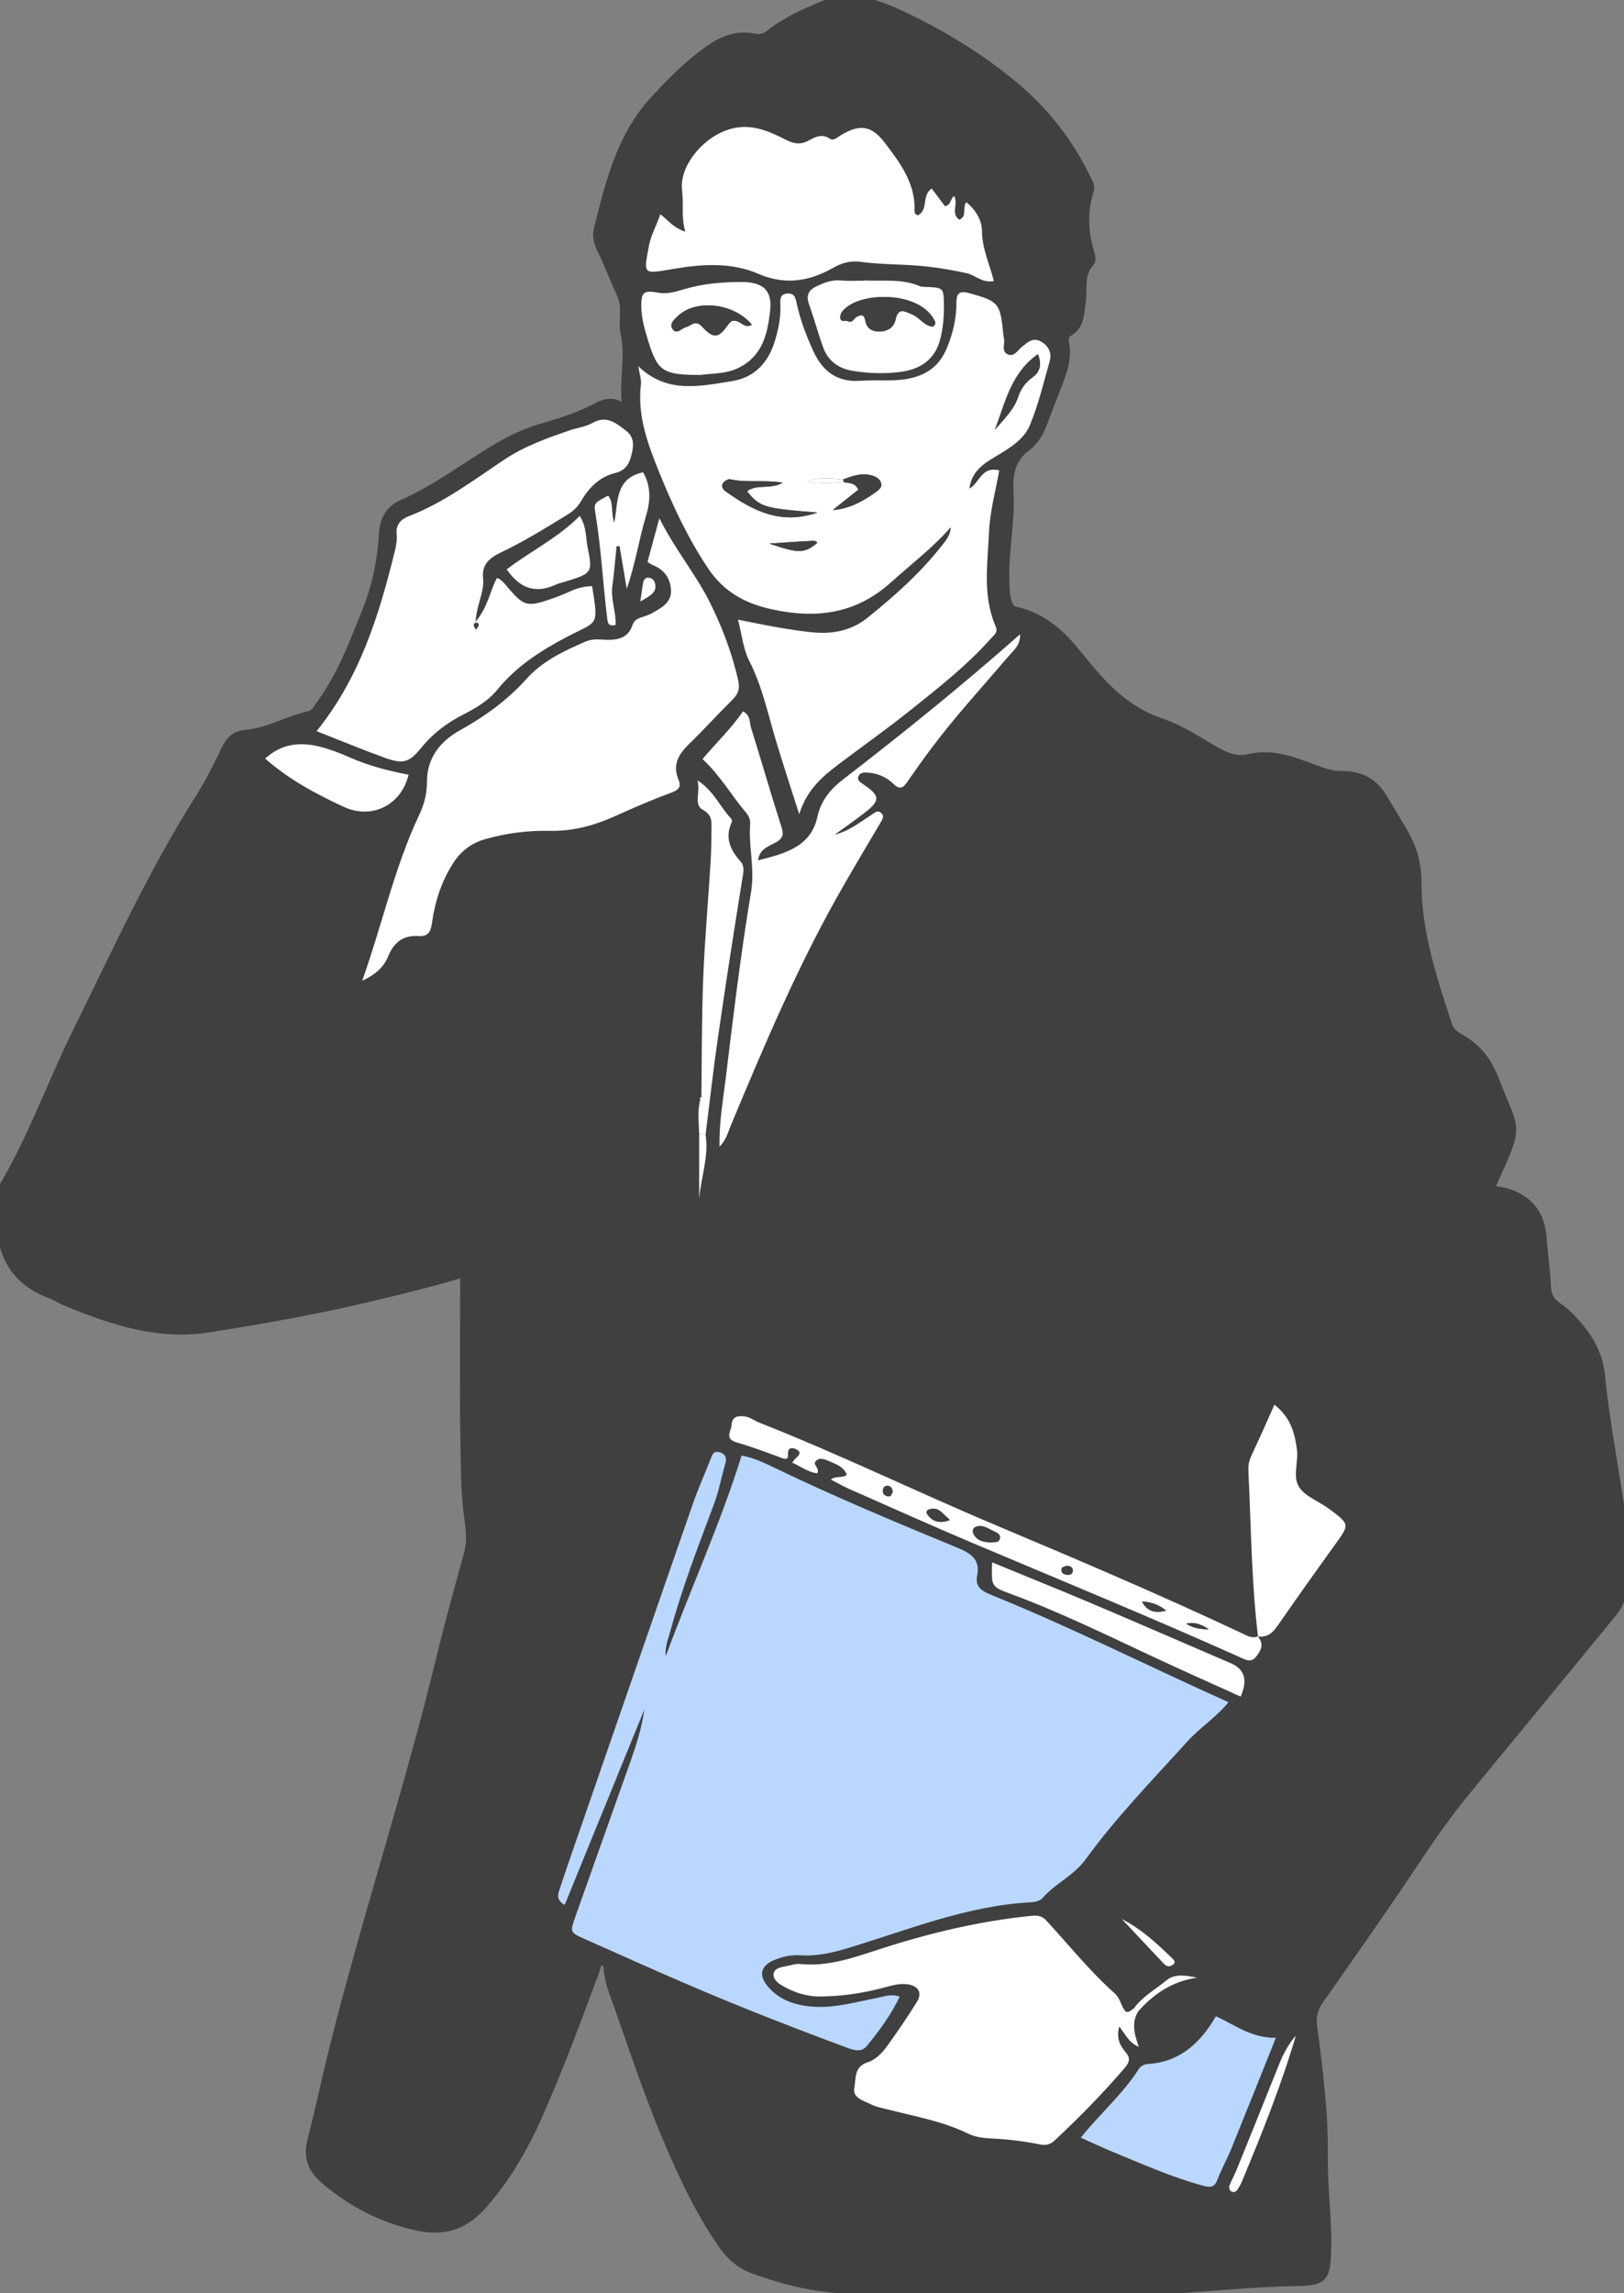 <?xml version="1.0" encoding="UTF-8"?>
<svg id="Layer_2" xmlns="http://www.w3.org/2000/svg" width="170" height="240" viewBox="0 0 170 240">
  <rect x="0" y="0" width="170" height="240" fill="#808080" stroke="none"/>
  <defs>
    <style>
      .cls-1 {
        fill: #fff;
      }

      .cls-2 {
        fill: #bad8ff;
      }

      .cls-3 {
        fill: #404040;
      }

      .cls-4 {
        fill: none;
        stroke: #404040;
        stroke-linecap: round;
        stroke-linejoin: round;
      }
    </style>
  </defs>
  <g id="_x30_6">
    <g>
      <g>
        <path class="cls-4" d="M48.64,133.13c-3.55,1.07-6.94,1.89-10.34,2.69-5.45,1.29-10.98,2.26-16.52,3.13-5.18.81-9.93-.77-14.59-2.66-.69-.28-1.32-.68-2.02-.95C.13,133.42-.09,129,.02,125.22c0-.27.12-.57.27-.81,3.11-5.21,5.1-10.9,7.77-16.31,4.13-8.38,8-16.87,13.04-24.81,1-1.58,1.8-3.29,2.63-4.96.42-.84.96-1.36,2.01-1.45,2.34-.22,4.37-1.43,6.62-1.96.67-.16.89-.67,1.23-1.15,2.2-3.02,3.47-6.44,4.83-9.83,1.05-2.62,1.59-5.33,1.75-8.09.09-1.47.69-2.5,2-3.07,3.08-1.37,5.78-3.3,8.58-5.08,1.88-1.2,3.8-2.26,5.99-2.88,2-.57,3.99-1.21,5.83-2.2,1.19-.65,2.24-.48,3.2.66-.66-2.87.29-5.62-.3-8.35-.3-1.37.25-2.82-.42-4.2-.72-1.47-1.24-3.03-1.98-4.49-.38-.75-.61-1.46-.41-2.25,1.22-4.83,2.35-9.71,5.97-13.59,1.74-1.87,3.54-3.7,5.66-5.18,1.34-.94,2.88-1.58,4.62-1.21.76.16,1.28-.06,1.84-.5,1.69-1.33,3.66-2.19,5.67-3,1.52-.61,3.05-.68,4.6-.18.92.3,1.84.61,2.71,1.01,4.48,2.05,8.66,4.57,12.4,7.68,3.22,2.68,5.74,5.94,7.54,9.65.19.38.48.77.34,1.21-.73,2.26-.6,4.5.09,6.74.08.26.12.66-.03.82-1.17,1.27-.7,2.83-.93,4.26-.17,1.1-.09,2.31-1.29,3.01-.66.39-.46,1.04-.39,1.53.17,1.26-.18,2.4-.62,3.55-.58,1.54-1.19,3.07-1.77,4.62-.34.89-.87,1.75-1.6,2.29-1.77,1.31-1.97,2.98-1.87,4.92.16,3.13-.58,6.23-.43,9.37.03.71,0,1.41.27,2.11.16.44.35.78.84.89,2.96.63,4.91,2.57,6.63,4.73,2.36,2.94,4.79,5.68,8.69,6.98,2.09.7,3.95,2.02,5.89,3.09,1.02.56,2.12.9,3.23.63,2.53-.62,4.74.33,6.96,1.15.93.34,1.78.64,2.79.62,1.88-.03,3.31.74,4.24,2.32.84,1.43,1.75,2.83,2.52,4.29.75,1.41,1.08,2.94,1.07,4.54-.01,5.19,1.6,10.08,3.21,14.96.26.79.88,1.16,1.49,1.51,1.76,1.02,2.78,2.52,3.46,4.31,2.11,5.54,2.65,4.27-.25,10.67-.06.13-.08.27-.13.42.15.55.73.43,1.09.52,2.7.61,4.04,2.23,4.23,4.82.12,1.7.38,3.39.45,5.09.04.86.3,1.49.99,2.01.47.35.96.7,1.36,1.11,1.74,1.78,3.06,3.6,3.32,6.28.52,5.36,1.67,10.66,2.33,16.01.29,2.31.18,4.68-.22,7.01-.15.84-.64,1.42-1.15,2.04-5.02,6.12-10.04,12.24-15.07,18.34-2.03,2.47-3.83,5.08-5.59,7.72-3.16,4.76-6.46,9.43-9.74,14.11-.64.92-.85,1.72-.69,2.89.59,4.51,1.17,9.03,1.11,13.59-.04,3.42.48,6.81.33,10.24-.11,2.33-.45,2.71-2.88,2.75-4.49.07-8.96.52-13.44.83-1.87.13-3.75.11-5.62.16-6.22.17-12.45.36-18.67.24-4.1-.08-8.24-.13-12.32-.69-2.38-.33-4.67-.99-6.92-1.79-1.36-.48-2.41-1.35-3.24-2.53-2.43-3.46-4.18-7.23-5.81-11.06-2.19-5.14-3.87-10.45-5.77-15.69-.22-.6-.35-1.24-.45-1.87-.08-.5-.02-1.16-.69-1.15-.6,0-.63.68-.8,1.15-1.89,5.09-3.78,10.19-5.99,15.16-1.46,3.29-3.28,6.39-5.69,9.16-1.79,2.06-3.9,2.91-6.73,2.31-3.76-.8-6.99-2.48-9.82-4.91-1.24-1.06-1.75-2.33-1.33-3.97.83-3.24,1.52-6.52,2.33-9.77,3.43-13.7,7.89-27.14,11.2-40.87.88-3.66,1.92-7.3,2.9-10.94.36-1.35.13-2.72-.04-4.03-.33-2.56-.3-5.11-.35-7.67-.1-5.28-.03-10.56-.03-15.84,0-.55,0-1.1,0-1.83ZM73.42,114.8l-.16.11.04.18c-.31,1.19-.15,2.4-.11,3.6v6.75c.19-2.25,1.04-4.44.67-6.71.42-3.37.8-6.76,1.29-10.12.83-5.69,1.71-11.36,2.62-17.04.09-.54.1-1.02-.24-1.4-1.09-1.22-1.69-2.51-.94-4.1.05-.11.02-.32-.06-.41-1.16-1.2-1.76-2.85-3.52-3.99.35,1.24-.45,2.51.56,3.08.97.54.92,1.16.91,1.92-.01,1.21-.02,2.42-.1,3.63-.25,4.04-.62,8.07-.77,12.11-.16,4.13-.13,8.26-.19,12.39ZM131.69,171.28c-.63.26-1.14-.07-1.65-.31-8.44-3.99-17.05-7.64-25.67-11.27-8.34-3.51-16.46-7.47-24.89-10.79-.48-.19-.92-.55-1.42-.63-.66-.11-1.42-.09-1.46.84-.03.66-.83,1.48.54,1.87,1.57.45,3.11,1.03,4.64,1.6.59.22.74.16.72-.48-.02-.63.51-.62.94-.36.45.27.24.57-.07.84-.16.13-.28.31-.44.5.9.41,1.66,1,2.62,1.13.31-.55-.47-.85-.18-1.23.4-.53,1.01-.22,1.44-.04.73.3,1.54.59,1.84,1.42-.42.4-1.09.06-1.68.5.75.38,1.32.71,1.92.98,4.34,1.92,8.67,3.87,13.04,5.71,9.29,3.93,18.62,7.77,27.82,11.88.61.27,1.18.68,1.77-.06.54-.69.82-1.37.13-2.11,1.02.16,1.58-.38,2.11-1.13,1.98-2.84,3.98-5.67,6.01-8.48,1.52-2.1,1.56-2.1-.6-3.71-1.05-.79-2.51-1.29-3.17-2.3-.71-1.09-.04-2.64-.23-3.97-.24-1.72-.7-3.37-2.35-4.65-.88,1.94-1.65,3.7-2.46,5.44-.26.55-.29,1.1-.26,1.67.28,5.72.31,11.46,1,17.16ZM118.69,210.2c-.35.16-.68.71-1.06.07-.32-.54-.44-1.19-.95-1.64-2.62-2.35-4.8-5.07-7.16-7.63-.43-.47-.87-.56-1.56-.49-5.39.54-10.59,1.78-15.71,3.43-2.76.89-5.5,1.91-8.52,1.61-.5-.05-1.02.17-1.54.25-.54.08-1.14.23-1.22.76-.08.49.35.93.81,1.2,1.23.72,2.54,1.2,4.01,1.19,2.26,0,4.47-.32,6.65-.91.79-.21,1.57-.47,2.42-.38,1.23.12,1.73.87,1.11,1.86-.95,1.53-1.97,3.02-3.02,4.49-.55.76-1.2,1.52-2.14,1.83-1.45.47-1.2,1.71-1.39,2.66-.21,1.07.94,1.34,1.7,1.72.58.29,1.27.41,1.91.58,2.81.72,5.69,1.22,8.32,2.51.7.35,1.58.46,2.39.5,1.72.08,3.43.27,5.1.62.7.14,1.13-.03,1.59-.45,2.56-2.4,5.01-4.89,7.29-7.55.51-.6.63-1.03.1-1.65-.57-.67-.99-1.43-.67-2.69.68.86.97,1.66,2.05,2.13-.52-1.45-.78-2.63-.03-3.75,1.58-1.78,3.48-3.09,6.12-3.49-1.23-.26-2.36-.41-3.18.27-1.16.96-2.54,1.71-3.43,2.96ZM69.69,173.34c-.13-.98.26-1.83.5-2.72,1.23-4.48,2.9-8.82,4.53-13.17.53-1.4.8-2.89,1.21-4.33.18-.61-.08-.99-.66-1.14-.58-.15-.72.28-.89.71-.59,1.54-1.28,3.04-1.82,4.59-3.79,10.87-7.55,21.75-11.31,32.63-.87,2.5-1.74,5-2.58,7.52-.21.63-.62,1.35.43,1.94,2.78-6.83,5.56-13.64,8.34-20.45-.26,1.79-.77,3.49-1.36,5.17-1.95,5.53-3.93,11.04-5.88,16.56-.57,1.61-.53,1.61,1.12,2.34,3.6,1.59,7.18,3.22,10.8,4.77,5.46,2.34,11,4.5,16.58,6.57.77.29,1.5.45,2.04-.21,1.31-1.6,2.53-3.26,3.43-5.15-.93-.34-1.64-.01-2.36.13-2.2.43-4.37,1.08-6.65.92-1.94-.13-3.69-.72-4.9-2.25-.86-1.09-.59-2.04.7-2.6.89-.39,1.84-.61,2.84-.53,1.76.13,3.41-.28,5.07-.79,6.27-1.9,12.37-4.41,19.06-4.76.49-.03.95-.16,1.22-.47,1.32-1.51,3.23-2.3,4.48-4.02,3.19-4.39,7.02-8.32,10.68-12.37,1.29-1.43,2.98-2.48,4.28-4.08-8.33-3.73-16.34-7.78-24.68-11.16-1.06-.43-1.9-.85-1.63-2.12.33-1.58-.58-2.27-1.99-2.85-6.53-2.69-13.05-5.4-19.39-8.48-.99-.48-1.99-.96-3.28-1.2-2.23,7.17-5.35,13.99-7.94,21.01ZM101.51,51.13c.18-1.39.97-2.24,2.08-2.94,1.61-1.02,3.51-1.91,4.25-3.69.9-2.17,1.45-4.47,2.08-6.73.24-.83-.13-1.56-.91-2.01-.83-.48-1.4.06-1.98.53-.44.36-.83,1.06-1.45.83-.8-.29-.32-1.13-.46-1.72-.05-.21-.07-.42-.09-.63-.3-3.02-.51-3.25-3.47-4.06-.95-.26-1.42-.14-1.41.92,0,1.65-.36,3.25-.99,4.78-.63,1.52-1.67,2.59-3.44,3.09-1.86.52-3.73.22-5.58.36-2.55.19-4.05-1.07-5-3.16-.74-1.64-1.37-3.31-1.74-5.06-.12-.56-.26-.95-.95-.91-.76.05-.76.57-.73,1.08.06,1.37-.2,2.69-.61,3.99-.67,2.14-2.07,3.71-4.42,4.09-3.37.54-6.85,1.35-9.84-1.55.12.81.33,1.38.27,1.92-.39,3.31.75,6.3,1.97,9.31,1.41,3.46,2.98,6.81,5.09,9.96,1.6,2.39,3.8,3.63,6.66,4.25,4.7,1.02,8.83.46,12.46-2.83,2.09-1.9,4.37-3.61,6.25-5.76,0,.85-.54,1.43-1.01,2.02-2.22,2.81-4.9,5.19-7.7,7.45-1.58,1.27-3.45,1.7-5.45,1.55-1.34-.1-2.67-.32-3.99-.55-1.35-.23-2.69-.52-4.12-.8.41,1.57.53,3.05,1.17,4.29,1.35,2.66,1.95,5.51,2.79,8.31.73,2.44,1.53,4.86,2.45,7.76.82-2.62,2.47-3.97,4.17-5.26,2.45-1.86,4.99-3.64,7.39-5.56,2.97-2.38,5.99-4.73,8.52-7.58.33-.37.76-.62.48-1.27-1.39-3.21-.83-6.54-.69-9.87.1-2.2.7-4.31,1.07-6.44-1.84-.46-2.02,1.23-3.09,1.9ZM37.91,102.66c1.44-.67,2.28-1.45,2.74-2.56.57-1.39,1.49-2.24,3.19-2.13,1.03.07,1.27-.48,1.41-1.44.31-2.18.98-4.29,2.22-6.21.83-1.3,1.96-2.12,3.47-2.53,2.17-.6,4.42-.88,6.65-.83,2.49.06,4.72-.58,6.91-1.58,1.89-.86,3.79-1.69,5.75-2.4.83-.3,1.11-.63.79-1.39-.62-1.46-.04-2.58,1.04-3.64,1.57-1.53,3.03-3.15,4.59-4.69.63-.62.83-1.14.62-2.06-.66-2.93-1.76-5.79-3.09-8.4-1.4-2.75-3.47-5.25-5.16-8.55-.5,1.86-.86,3.2-1.24,4.58.23.13.4.26.6.34,1.25.5,1.83,1.49,1.86,2.68.03,1.24-1.05,1.8-2.02,2.35-.32.18-.68.29-1.03.4-.45.14-.83.35-.97.8-.51,1.61-1.97,1.63-3.26,1.54-.64-.04-1.15-.01-1.68.22-2.26.97-4.49,2.04-6.14,3.87-2.02,2.25-4.43,3.99-7.11,5.48-2.04,1.13-3.34,2.94-3.33,5.23,0,1.27-.26,2.38-.79,3.49-2.62,5.52-3.89,11.45-6,17.44ZM49.78,65.07c.12-1.86.95-3.17.79-4.56-.16-1.39.62-2.09,1.78-2.65,2.41-1.16,4.68-2.54,6.94-3.93.61-.37,1.12-.77,1.52-1.46.79-1.37,1.9-2.57,3.63-2.98.91-.22,1.36-.8,1.59-1.62.28-1,.46-2.06-.47-2.77-.99-.75-2.02-1.71-3.55-.83-.68.39-1.55.49-2.32.75-2.39.82-4.77,1.65-6.88,3.07-3.24,2.16-6.35,4.53-10.08,5.96-.74.28-1.32.89-1.21,1.85.07.55-.03,1.14-.17,1.69-1.64,6.72-3.67,13.29-8.21,18.93,2.37.93,4.7,1.9,7.07,2.76,1.95.71,2.61.55,3.88-1.01,1.22-1.5,2.7-2.63,4.44-3.51,1.33-.67,2.62-1.45,3.54-2.59,1.96-2.43,4.55-4.08,7.32-5.54,3.17-1.67,3.29-.98,2.59-5.29-.83.02-1.6.23-2.35.57-.67.31-1.36.59-2.07.82-2.33.78-2.73.68-4.25-1.07-.38-.44-.69-.93-1.28-1.18-.76,1.35-.89,2.97-2.25,4.59ZM96.1,22.52c-.3-.04-.4-.27-.39-.46.13-2.84-1.49-5.02-3.12-7.15-1.38-1.81-2.6-1.97-4.59-.78-.38.23-.76.64-1.19.35-.89-.61-1.68-.03-2.3.27-1.15.57-2.01-.03-2.82-.42-1.9-.92-3.71-1.5-5.85-.65-2.48.98-4.77,3.79-4.46,6.23.18,1.42-.11,2.82.34,4.31-1.23-.37-1.82-1.2-2.62-1.82-.37,1.15-.96,2.11-1.18,3.26-.59,3.12-.68,3.01,2.63,2.45,2.96-.5,6-.71,8.82.53,2.76,1.21,5.33.78,7.75-.59.98-.56,1.85-.81,2.92-.67,1.63.22,3.28.25,4.92.33,2.09.1,4.16.41,6.21.86.92.2,1.61,1.07,2.85.82-.46-1.78-1.25-3.43-1.25-5.29,0-1.07-.64-2.17-1.64-2.96-.46.62.14,1.44-.72,1.84-.95-.66-.06-1.72-.56-2.49-.39.32-.32.96-.95,1.07-.45-.6-.91-1.21-1.39-1.85-1.1.75-.31,2.22-1.43,2.79ZM87.26,87.39c1.09-.8,2.2-1.57,3.27-2.39,1.61-1.25,1.58-1.76-.13-2.91-.06-.04-.12-.09-.18-.13-.25-.17-.5-.34-.4-.68.12-.44.56-.47.9-.46,1.09.05,2.05.46,2.8,1.2.6.59.97.46,1.39-.16.82-1.19,1.66-2.37,2.53-3.53,2.51-3.36,5.37-6.47,8.1-9.67.51-.6,1.26-1.15,1.22-2.31-6.09,5.39-12.26,10.36-18.54,15.2-1.3,1-2.31,2.23-2.66,3.85-.68,3.19-3.36,3.88-6.23,4.61.17-1.24,1.14-1.47,1.87-1.88.71-.39.85-.79.6-1.55-1.1-3.47-2.1-6.97-3.2-10.44-.18-.57-.03-1.32-.85-1.72-1.21,1.79-2.81,3.29-4.23,4.99,1.83,1.68,3.01,3.77,4.55,5.6.3.35.47.75.44,1.18-.19,2.38.5,4.69.09,7.13-1.08,6.44-1.85,12.93-2.64,19.41-.28,2.32-.71,4.65-.66,7.24.73-.76.88-1.47,1.14-2.11,3.58-8.6,7.21-17.18,11.9-25.31,1.26-2.18,2.55-4.35,3.83-6.52.18-.31.41-.63.07-.96-.37-.36-.67-.06-.97.13-1.28.82-2.46,1.78-4.03,2.16ZM133.56,213.26c-2.57.02-4.29-1.36-6.27-2.26-1.6,2.76-3.69,4.77-7.13,5-.39.03-.74.2-.94.52-1.67,2.62-4.07,4.69-6.08,7.19,1.2.53,2.27,1.04,3.37,1.49,3.09,1.27,6.13,2.64,9.39,3.52.78.21,1.22.23,1.54-.59.43-1.13,1.03-2.2,1.49-3.33,1.53-3.77,3.04-7.55,4.64-11.55ZM90.51,29.35c-.83,0-1.66.06-2.48-.02-.96-.09-1.75.23-2.57.62-.9.43-1.08,1.02-.76,1.91.53,1.48.93,3,1.47,4.47.51,1.38,1.55,2.21,3.1,2.46,1.64.27,3.32.32,4.94.12,2.14-.27,3.71-1.31,4.24-3.54.29-1.2.38-2.39.36-3.59-.03-1.71-.06-1.71-2.09-1.78-.15,0-.31,0-.44-.07-1.86-.8-3.84-.51-5.77-.6ZM73.32,39.24c1.16-.18,2.75-.06,4.18-.83,2.39-1.29,2.84-3.53,3.12-5.8.28-2.22-.7-3.11-3.06-3.1-2.02,0-4,.18-5.95.76-.84.25-1.71.53-2.63.37-1.57-.28-1.84-.1-1.84,1.35,0,1.29.35,2.53.74,3.75.99,3.14,1.55,3.5,5.45,3.5ZM129.88,177.56q1.15-2.55-1.02-3.48c-4.84-2.08-9.66-4.18-14.51-6.24-3.46-1.47-6.94-2.87-10.48-4.32-.1,2.52-.11,2.54,1.92,3.29,5.17,1.91,10.09,4.33,15.06,6.65,2.94,1.38,5.92,2.69,9.04,4.11ZM42.77,81.08c-2.12-.4-4.2-.94-6.17-1.82-1.01-.45-2.06-.85-3.14-1.12-2.09-.52-4.03-.3-5.7,1.25,2.5,2.21,5.31,3.69,8.2,5.04,2.96,1.38,6.05-.17,6.81-3.35ZM65.61,61.64c.92-2.6,1.27-5.12,2-7.55.49-1.61.59-3.13-.28-4.65-2.95.63-2.6,3.07-3.01,5.26-.4-1.04-.03-2.03-.65-2.82-1.43.76-1.51.77-1.34,1.81.61,3.7.79,7.45,1.26,11.16.04.34.09.73.86.57.07-1.33-.53-2.68-.34-4.05.19-1.39.3-2.8.44-4.2.11,0,.21,0,.32,0,.24,1.42.48,2.85.75,4.48ZM60.68,53.99c-2.31,2.33-5.2,3.72-7.65,5.6,1.35,1.95,2.96,2.58,5.09,1.62.34-.15.71-.24,1.06-.35,2.78-.85,2.87-.96,2.32-3.57-.22-1.04-.08-2.15-.83-3.3ZM135.66,213c-.82.94-1.36,1.99-1.81,3.1-1.45,3.64-2.92,7.27-4.39,10.9-.24.59-.56,1.16-.79,1.76-.06.15.02.46.15.55.27.2.56.08.73-.2.15-.24.3-.49.41-.75,2.11-5.05,4.14-10.11,5.68-15.36ZM117.44,200.84c1.47,1.57,2.94,3.14,4.42,4.7.29.3.64.34.97.05.16-.15.19-.33,0-.52-1.63-1.59-3.27-3.15-5.38-4.22ZM67.03,62.96c1.04-.61,1.79-.95,1.54-1.94-.07-.29-.3-.49-.6-.55-.37-.08-.56.17-.62.45-.12.54-.17,1.09-.31,2.04Z"/>
        <path class="cls-4" d="M69.69,173.34c2.58-7.02,5.71-13.84,7.94-21.01,1.29.24,2.29.73,3.28,1.2,6.35,3.07,12.87,5.79,19.39,8.48,1.41.58,2.32,1.27,1.99,2.85-.27,1.28.57,1.69,1.63,2.12,8.35,3.38,16.35,7.44,24.68,11.16-1.3,1.6-2.98,2.65-4.28,4.08-3.66,4.05-7.49,7.98-10.68,12.37-1.25,1.72-3.17,2.51-4.48,4.02-.27.31-.73.44-1.22.47-6.69.35-12.8,2.86-19.06,4.76-1.66.5-3.31.91-5.07.79-1-.07-1.95.15-2.84.53-1.29.56-1.56,1.51-.7,2.6,1.21,1.53,2.96,2.13,4.9,2.25,2.28.15,4.45-.5,6.65-.92.72-.14,1.43-.46,2.36-.13-.9,1.89-2.13,3.55-3.43,5.15-.54.66-1.27.5-2.04.21-5.58-2.07-11.12-4.23-16.58-6.57-3.62-1.55-7.2-3.18-10.8-4.77-1.65-.73-1.69-.73-1.12-2.34,1.95-5.53,3.93-11.04,5.88-16.56.59-1.68,1.11-3.38,1.36-5.17-2.78,6.81-5.55,13.62-8.34,20.45-1.05-.58-.63-1.31-.43-1.94.83-2.51,1.71-5.01,2.58-7.52,3.77-10.88,7.52-21.76,11.31-32.63.54-1.55,1.23-3.06,1.82-4.59.16-.43.3-.86.89-.71.58.15.84.53.66,1.14-.41,1.44-.69,2.93-1.21,4.33-1.63,4.35-3.31,8.69-4.53,13.17-.24.89-.63,1.74-.5,2.72Z"/>
        <path class="cls-4" d="M101.51,51.13c1.07-.67,1.25-2.36,3.09-1.9-.37,2.13-.97,4.24-1.07,6.44-.14,3.33-.7,6.66.69,9.87.28.64-.15.9-.48,1.27-2.52,2.84-5.54,5.2-8.52,7.58-2.4,1.92-4.93,3.7-7.39,5.56-1.7,1.29-3.35,2.64-4.17,5.26-.92-2.9-1.72-5.32-2.45-7.76-.84-2.79-1.43-5.65-2.79-8.31-.63-1.25-.76-2.72-1.17-4.29,1.43.28,2.77.57,4.12.8,1.32.22,2.65.45,3.99.55,2.01.15,3.88-.28,5.45-1.55,2.81-2.26,5.49-4.64,7.7-7.45.47-.59,1-1.18,1.01-2.02-1.88,2.15-4.15,3.87-6.25,5.76-3.64,3.29-7.77,3.85-12.46,2.83-2.86-.62-5.05-1.86-6.66-4.25-2.11-3.14-3.68-6.5-5.09-9.96-1.22-3.01-2.36-6-1.97-9.31.06-.54-.15-1.11-.27-1.92,2.99,2.9,6.47,2.09,9.84,1.55,2.35-.38,3.75-1.96,4.42-4.09.41-1.3.67-2.62.61-3.99-.02-.51-.02-1.03.73-1.08.69-.04.83.35.95.91.36,1.75,1,3.42,1.74,5.06.95,2.09,2.44,3.35,5,3.16,1.86-.14,3.72.16,5.58-.36,1.77-.5,2.81-1.57,3.44-3.09.63-1.53,1-3.13.99-4.78,0-1.07.46-1.19,1.41-.92,2.96.82,3.17,1.04,3.47,4.06.02.21.04.43.09.63.14.59-.34,1.43.46,1.72.62.23,1.01-.47,1.45-.83.58-.47,1.15-1.01,1.98-.53.78.45,1.14,1.18.91,2.01-.64,2.26-1.18,4.56-2.08,6.73-.74,1.78-2.64,2.67-4.25,3.69-1.11.71-1.9,1.55-2.08,2.94ZM88.3,50.45c.55.13,1.22.03,1.55.8-.86.69-1.75,1.4-2.67,2.13,1.69-.12,3.09-.88,4.41-1.81.33-.24.79-.54.65-1.01-.15-.52-.65-.74-1.18-.85-1-.2-1.91.13-2.81.47-1.15-.09-2.31-.28-3.81.19,1.53.32,2.7.15,3.86.08ZM81.93,50.52c-1.97-.34-3.77.03-5.5-.36-.21-.05-.59.18-.74.39-.24.35,0,.68.3.9,2.8,1.98,5.72,3.53,9.58,2.19-5.61-.44-6.03-.57-7.37-2.23,1.03-.79,2.42-.15,3.73-.89ZM104.17,44.93c.93-1.07,1.98-2.08,2.43-3.46.27-.83.8-1.5,1.53-2.03q1.12-.81.52-2.38c-2.81,1.96-3.41,5.03-4.49,7.86ZM80.53,56.89c3.11,1.06,3.68,1.04,5.03-.08-.2-.3-.53-.2-.79-.19-1.3.06-2.6.16-4.24.27Z"/>
        <path class="cls-4" d="M37.91,102.66c2.12-5.98,3.39-11.91,6-17.44.52-1.1.79-2.22.79-3.49,0-2.28,1.29-4.09,3.33-5.23,2.68-1.49,5.09-3.22,7.11-5.48,1.64-1.83,3.87-2.89,6.14-3.87.53-.23,1.04-.26,1.68-.22,1.29.09,2.75.08,3.26-1.54.14-.45.52-.66.97-.8.35-.11.72-.23,1.03-.4.98-.55,2.05-1.11,2.02-2.35-.03-1.19-.61-2.18-1.86-2.68-.2-.08-.37-.21-.6-.34.37-1.37.73-2.72,1.24-4.58,1.68,3.31,3.76,5.81,5.16,8.55,1.33,2.61,2.43,5.47,3.09,8.4.21.92,0,1.44-.62,2.06-1.56,1.54-3.02,3.16-4.59,4.69-1.09,1.06-1.66,2.17-1.04,3.64.32.76.04,1.09-.79,1.39-1.95.71-3.86,1.55-5.75,2.4-2.19.99-4.42,1.63-6.91,1.58-2.23-.05-4.48.23-6.65.83-1.5.41-2.63,1.23-3.47,2.53-1.24,1.92-1.91,4.03-2.22,6.21-.13.96-.38,1.51-1.41,1.44-1.7-.11-2.62.74-3.19,2.13-.46,1.11-1.3,1.9-2.74,2.56Z"/>
        <path class="cls-4" d="M119.18,210.46c-.74,1.13-.49,2.3.03,3.75-1.08-.47-1.37-1.27-2.05-2.13-.33,1.26.09,2.01.67,2.69.53.62.41,1.05-.1,1.65-2.27,2.65-4.72,5.15-7.29,7.55-.46.43-.89.6-1.59.45-1.68-.34-3.38-.54-5.1-.62-.81-.04-1.69-.15-2.39-.5-2.63-1.29-5.51-1.79-8.32-2.51-.65-.17-1.33-.28-1.91-.58-.75-.38-1.91-.65-1.7-1.72.19-.95-.06-2.2,1.39-2.66.94-.31,1.6-1.07,2.14-1.83,1.05-1.47,2.07-2.96,3.02-4.49.62-.99.12-1.74-1.11-1.86-.85-.08-1.63.17-2.42.38-2.17.58-4.39.9-6.65.91-1.47,0-2.79-.47-4.01-1.19-.46-.27-.89-.71-.81-1.2.08-.52.69-.67,1.22-.76.51-.08,1.04-.3,1.54-.25,3.02.31,5.76-.72,8.52-1.61,5.12-1.65,10.32-2.89,15.71-3.43.69-.07,1.13.03,1.56.49,2.36,2.57,4.54,5.29,7.16,7.63.51.46.63,1.1.95,1.64.38.64.72.09,1.06-.07.16.09.33.18.49.26Z"/>
        <path class="cls-4" d="M49.78,65.07c1.36-1.62,1.49-3.24,2.25-4.59.59.25.9.74,1.28,1.18,1.52,1.75,1.92,1.86,4.25,1.07.7-.24,1.4-.51,2.07-.82.75-.35,1.52-.55,2.35-.57.7,4.32.59,3.62-2.59,5.29-2.77,1.45-5.35,3.11-7.32,5.54-.92,1.14-2.22,1.92-3.54,2.59-1.74.88-3.23,2.01-4.44,3.51-1.27,1.57-1.92,1.72-3.88,1.01-2.37-.86-4.7-1.83-7.07-2.76,4.55-5.64,6.57-12.21,8.21-18.93.13-.55.23-1.14.17-1.69-.11-.97.47-1.57,1.21-1.85,3.73-1.43,6.84-3.8,10.08-5.96,2.12-1.41,4.49-2.25,6.88-3.07.77-.26,1.64-.36,2.32-.75,1.53-.88,2.55.08,3.55.83.94.71.76,1.77.47,2.77-.23.81-.68,1.4-1.59,1.62-1.73.41-2.84,1.62-3.63,2.98-.4.69-.92,1.09-1.52,1.46-2.26,1.39-4.53,2.78-6.94,3.93-1.16.56-1.93,1.26-1.78,2.65.16,1.4-.66,2.71-.79,4.56ZM50.06,65.55c.08-.18.03-.34-.14-.37-.27-.04-.35.15-.3.36.03.12.15.23.22.34.08-.12.15-.23.21-.33Z"/>
        <path class="cls-4" d="M96.1,22.52c1.13-.58.33-2.04,1.43-2.79.48.64.94,1.25,1.39,1.85.63-.11.55-.75.95-1.07.5.78-.4,1.83.56,2.49.86-.41.26-1.22.72-1.84.99.79,1.63,1.89,1.64,2.96,0,1.86.79,3.5,1.25,5.29-1.24.24-1.93-.62-2.85-.82-2.05-.45-4.12-.76-6.21-.86-1.65-.08-3.29-.11-4.92-.33-1.07-.14-1.94.11-2.92.67-2.42,1.37-4.99,1.79-7.75.59-2.82-1.23-5.87-1.03-8.82-.53-3.31.56-3.22.68-2.63-2.45.22-1.14.81-2.11,1.18-3.26.8.61,1.39,1.45,2.62,1.82-.45-1.49-.16-2.89-.34-4.31-.31-2.44,1.98-5.26,4.46-6.23,2.15-.85,3.95-.27,5.85.65.8.39,1.67.99,2.82.42.62-.31,1.41-.88,2.3-.27.42.29.8-.12,1.19-.35,1.98-1.19,3.2-1.03,4.59.78,1.63,2.13,3.25,4.3,3.12,7.15,0,.19.09.42.39.46Z"/>
        <path class="cls-4" d="M87.26,87.39c1.58-.38,2.76-1.34,4.03-2.16.3-.19.6-.49.97-.13.34.33.11.64-.07.96-1.28,2.17-2.58,4.34-3.83,6.52-4.69,8.13-8.32,16.71-11.9,25.31-.27.64-.41,1.35-1.14,2.11-.05-2.59.38-4.92.66-7.24.79-6.48,1.56-12.97,2.64-19.41.41-2.44-.28-4.76-.09-7.13.03-.43-.14-.83-.44-1.18-1.55-1.83-2.72-3.92-4.55-5.6,1.42-1.7,3.02-3.2,4.23-4.99.82.4.67,1.15.85,1.72,1.09,3.47,2.09,6.97,3.2,10.44.24.76.1,1.16-.6,1.55-.73.41-1.7.64-1.87,1.88,2.87-.73,5.55-1.42,6.23-4.61.35-1.62,1.36-2.85,2.66-3.85,6.28-4.84,12.44-9.81,18.54-15.2.05,1.15-.7,1.71-1.22,2.31-2.73,3.2-5.59,6.31-8.1,9.67-.87,1.16-1.71,2.34-2.53,3.53-.42.61-.79.75-1.39.16-.75-.74-1.72-1.15-2.8-1.2-.34-.01-.78.01-.9.46-.09.34.16.51.4.68.06.04.12.09.18.13,1.71,1.15,1.74,1.66.13,2.91-1.07.83-2.18,1.6-3.27,2.39Z"/>
        <path class="cls-4" d="M133.56,213.26c-1.6,3.99-3.11,7.78-4.64,11.55-.46,1.12-1.06,2.2-1.49,3.33-.32.82-.76.8-1.54.59-3.25-.88-6.3-2.25-9.39-3.52-1.1-.45-2.17-.96-3.37-1.49,2.01-2.5,4.41-4.58,6.08-7.19.2-.32.54-.49.94-.52,3.44-.23,5.53-2.25,7.13-5,1.98.9,3.7,2.28,6.27,2.26Z"/>
        <path class="cls-4" d="M131.64,171.24c.69.75.42,1.42-.13,2.11-.58.74-1.15.33-1.77.06-9.2-4.12-18.53-7.96-27.82-11.88-4.37-1.85-8.7-3.8-13.04-5.71-.6-.27-1.17-.6-1.92-.98.59-.44,1.26-.1,1.68-.5-.3-.83-1.11-1.11-1.84-1.42-.43-.18-1.04-.49-1.44.04-.29.38.5.68.18,1.23-.96-.13-1.72-.71-2.62-1.13.17-.19.28-.37.44-.5.32-.27.52-.57.07-.84-.42-.26-.96-.27-.94.36.02.65-.13.7-.72.48-1.53-.57-3.07-1.15-4.64-1.6-1.37-.39-.56-1.21-.54-1.87.04-.93.8-.95,1.46-.84.5.08.93.44,1.42.63,8.43,3.32,16.55,7.28,24.89,10.79,8.62,3.63,17.22,7.29,25.67,11.27.51.24,1.02.57,1.65.31l-.05-.04ZM103.78,161.42c.26-.07.72.08.86-.32.19-.53-.32-.72-.69-.89-.57-.27-1.14-.7-1.83-.41-.3.12-.35.47-.22.72.35.72,1.04.88,1.88.9ZM122.07,168.57q-1-.88-2.53-.97c.59,1.15,1.47,1.22,2.53.97ZM126.54,170.51q-1.32-.89-2.36-.58.91.61,2.36.58ZM99.4,159.1c-.04-.06-.06-.14-.11-.18-.64-.48-1.1-1.39-2.18-.89-.08.04-.14.27-.1.35.56.92,1.4,1.07,2.39.72ZM93.46,156.1c-.07-.27-.15-.55-.49-.6-.39-.06-.53.22-.55.5-.02.29.15.53.48.59.43.09.43-.27.56-.49ZM111.7,163.86c-.24.11-.61.08-.59.47.02.35.32.46.62.48.32.02.58-.1.57-.46,0-.36-.28-.44-.6-.49Z"/>
        <path class="cls-4" d="M131.69,171.28c-.69-5.7-.72-11.44-1-17.16-.03-.57,0-1.12.26-1.67.81-1.74,1.59-3.49,2.46-5.44,1.65,1.28,2.12,2.93,2.35,4.65.18,1.33-.48,2.87.23,3.97.65,1,2.11,1.51,3.17,2.3,2.16,1.61,2.11,1.61.6,3.71-2.03,2.81-4.03,5.63-6.01,8.48-.52.75-1.08,1.29-2.11,1.13,0,0,.05.04.05.04Z"/>
        <path class="cls-4" d="M90.51,29.35c1.94.09,3.91-.2,5.77.6.13.06.29.06.44.07,2.03.07,2.05.07,2.09,1.78.02,1.2-.07,2.39-.36,3.59-.53,2.23-2.09,3.27-4.24,3.54-1.62.2-3.29.15-4.94-.12-1.56-.25-2.6-1.08-3.1-2.46-.54-1.47-.94-3-1.47-4.47-.32-.88-.14-1.48.76-1.91.82-.39,1.61-.71,2.57-.62.82.08,1.65.02,2.48.02ZM97.66,34.18c.3-.21.26-.44.17-.62-1.53-3.05-7.4-3.03-9.33-1.3-.16.15-.34.3-.43.49-.09.18-.15.42-.1.6.1.4.51.14.75.26.5.25.61-.23.89-.4.42-.26.84-.38.95.29.14.85.69,1.23,1.56,1.2.86-.03,1.47-.48,1.62-1.24.27-1.31.96-.88,1.76-.54.79.34,1.25,1.2,2.15,1.27Z"/>
        <path class="cls-4" d="M73.32,39.24c-3.9,0-4.46-.36-5.45-3.5-.38-1.22-.74-2.46-.74-3.75,0-1.44.28-1.63,1.84-1.35.92.16,1.8-.12,2.63-.37,1.95-.58,3.93-.75,5.95-.76,2.36-.01,3.33.89,3.06,3.1-.28,2.27-.73,4.51-3.12,5.8-1.43.77-3.02.65-4.18.83ZM78.71,33.99c-1.85-2.26-5.85-2.72-7.72-.94-.41.39-.99.86-.55,1.43.43.55.91-.13,1.36-.24.57-.14.97-.83,1.7-.05,1.17,1.26,1.71,1.23,2.66-.13.4-.57.61-.61,1.19-.36.36.16.65.63,1.36.29Z"/>
        <path class="cls-4" d="M129.88,177.56c-3.12-1.42-6.1-2.73-9.04-4.11-4.97-2.32-9.89-4.74-15.06-6.65-2.03-.75-2.02-.78-1.92-3.29,3.54,1.46,7.03,2.86,10.48,4.32,4.85,2.06,9.67,4.16,14.51,6.24q2.17.93,1.02,3.48Z"/>
        <path class="cls-4" d="M73.19,118.7c-.03-1.2-.2-2.41.11-3.6.16-.05.2-.15.12-.3.05-4.13.03-8.26.19-12.39.16-4.04.52-8.07.77-12.11.08-1.21.08-2.42.1-3.63,0-.76.06-1.38-.91-1.92-1.01-.57-.21-1.84-.56-3.08,1.76,1.14,2.36,2.79,3.52,3.99.08.08.11.3.06.41-.74,1.59-.15,2.88.94,4.1.34.38.33.86.24,1.4-.91,5.67-1.8,11.35-2.62,17.04-.49,3.37-.86,6.75-1.29,10.12-.22-.01-.45-.02-.67-.04Z"/>
        <path class="cls-4" d="M42.77,81.08c-.76,3.18-3.85,4.73-6.81,3.35-2.88-1.34-5.69-2.83-8.2-5.04,1.67-1.55,3.62-1.77,5.7-1.25,1.08.27,2.13.67,3.14,1.12,1.97.88,4.05,1.41,6.17,1.82Z"/>
        <path class="cls-4" d="M65.61,61.64c-.27-1.63-.51-3.06-.75-4.48-.11,0-.21,0-.32,0-.14,1.4-.25,2.8-.44,4.2-.18,1.38.41,2.72.34,4.05-.77.16-.81-.23-.86-.57-.47-3.72-.64-7.46-1.26-11.16-.17-1.04-.09-1.05,1.34-1.81.62.78.25,1.78.65,2.82.41-2.19.06-4.62,3.01-5.26.87,1.52.77,3.04.28,4.65-.73,2.43-1.08,4.95-2,7.55Z"/>
        <path class="cls-4" d="M60.68,53.99c.75,1.16.62,2.27.83,3.3.55,2.62.46,2.73-2.32,3.57-.36.11-.73.2-1.06.35-2.13.96-3.74.33-5.09-1.62,2.45-1.88,5.34-3.27,7.65-5.6Z"/>
        <path class="cls-4" d="M135.66,213c-1.54,5.25-3.58,10.32-5.68,15.36-.11.26-.26.51-.41.75-.17.28-.46.4-.73.2-.13-.1-.21-.4-.15-.55.23-.6.55-1.16.79-1.76,1.47-3.63,2.94-7.26,4.39-10.9.44-1.11.99-2.16,1.81-3.1Z"/>
        <path class="cls-4" d="M117.44,200.84c2.11,1.08,3.76,2.64,5.38,4.22.2.19.17.38,0,.52-.32.29-.68.25-.97-.05-1.48-1.56-2.95-3.13-4.42-4.7Z"/>
        <path class="cls-4" d="M119.18,210.46c-.16-.09-.33-.18-.49-.26.88-1.25,2.27-2,3.43-2.96.82-.68,1.95-.53,3.18-.27-2.64.4-4.53,1.71-6.12,3.49Z"/>
        <path class="cls-4" d="M73.19,118.7c.23.01.45.02.67.04.37,2.27-.49,4.46-.67,6.72v-6.75Z"/>
        <path class="cls-4" d="M67.03,62.96c.14-.95.2-1.5.31-2.04.06-.28.25-.52.62-.45.31.06.53.26.6.55.25.99-.49,1.32-1.54,1.94Z"/>
        <path class="cls-4" d="M73.42,114.8c.08.14.04.24-.12.3,0,0-.04-.18-.04-.18l.16-.11Z"/>
        <path class="cls-4" d="M81.93,50.52c-1.3.75-2.7.11-3.73.89,1.34,1.66,1.76,1.79,7.37,2.23-3.85,1.34-6.77-.21-9.58-2.19-.31-.22-.55-.55-.3-.9.14-.2.53-.44.74-.39,1.73.39,3.52.02,5.5.36Z"/>
        <path class="cls-4" d="M104.17,44.93c1.08-2.83,1.68-5.9,4.49-7.86q.6,1.57-.52,2.38c-.73.53-1.26,1.19-1.53,2.03-.45,1.38-1.5,2.38-2.43,3.46Z"/>
        <path class="cls-4" d="M88.24,50.18c.9-.35,1.81-.68,2.81-.47.53.11,1.03.33,1.18.85.13.47-.32.78-.65,1.01-1.32.93-2.72,1.69-4.41,1.81.92-.73,1.81-1.45,2.67-2.13-.32-.77-.99-.67-1.54-.8,0-.09,0-.18-.05-.27Z"/>
        <path class="cls-4" d="M80.53,56.89c1.65-.11,2.94-.21,4.24-.27.25-.01.59-.1.79.19-1.35,1.11-1.92,1.14-5.03.08Z"/>
        <path class="cls-4" d="M88.24,50.18c.05.08.06.17.05.27-1.17.07-2.34.24-3.87-.08,1.5-.47,2.66-.27,3.81-.19Z"/>
        <path class="cls-4" d="M50.06,65.55c-.06.09-.14.21-.21.33-.08-.11-.19-.21-.22-.34-.06-.21.02-.4.3-.36.18.03.22.19.14.37Z"/>
        <path class="cls-4" d="M103.78,161.42c-.83-.02-1.53-.18-1.88-.9-.12-.26-.07-.6.22-.72.69-.29,1.26.14,1.83.41.37.17.88.36.69.89-.14.4-.61.25-.86.32Z"/>
        <path class="cls-4" d="M122.07,168.57c-1.06.24-1.94.17-2.53-.97q1.54.09,2.53.97Z"/>
        <path class="cls-4" d="M126.54,170.51q-1.45.03-2.36-.58,1.04-.3,2.36.58Z"/>
        <path class="cls-4" d="M99.4,159.1c-.99.35-1.83.2-2.39-.72-.05-.08.02-.31.1-.35,1.08-.5,1.54.41,2.18.89.05.04.08.12.11.18Z"/>
        <path class="cls-4" d="M93.46,156.1c-.13.22-.13.58-.56.49-.33-.07-.5-.3-.48-.59.02-.28.16-.55.55-.5.34.05.42.33.49.6Z"/>
        <path class="cls-4" d="M111.7,163.86c.31.05.59.13.6.49,0,.37-.25.49-.57.46-.3-.02-.59-.13-.62-.48-.03-.39.35-.37.59-.47Z"/>
        <path class="cls-4" d="M97.66,34.18c-.9-.06-1.36-.93-2.15-1.27-.8-.34-1.49-.77-1.76.54-.15.75-.77,1.21-1.62,1.24-.87.03-1.42-.36-1.56-1.2-.11-.67-.53-.56-.95-.29-.28.17-.39.65-.89.4-.24-.12-.65.14-.75-.26-.05-.19.01-.42.1-.6.09-.19.27-.34.43-.49,1.92-1.73,7.8-1.75,9.33,1.3.09.19.13.41-.17.62Z"/>
        <path class="cls-4" d="M78.71,33.99c-.71.34-1-.14-1.36-.29-.58-.25-.79-.21-1.19.36-.95,1.36-1.49,1.39-2.66.13-.73-.78-1.14-.09-1.7.05-.45.11-.93.79-1.36.24-.45-.57.14-1.04.55-1.43,1.88-1.78,5.88-1.32,7.72.94Z"/>
      </g>
      <g>
        <path class="cls-3" d="M48.64,133.13c-3.55,1.07-6.94,1.89-10.34,2.69-5.45,1.29-10.98,2.26-16.52,3.13-5.18.81-9.93-.77-14.59-2.66-.69-.28-1.32-.68-2.02-.95C.13,133.42-.09,129,.02,125.22c0-.27.12-.57.27-.81,3.11-5.21,5.1-10.9,7.77-16.31,4.13-8.38,8-16.87,13.04-24.81,1-1.58,1.8-3.29,2.63-4.96.42-.84.96-1.36,2.01-1.45,2.34-.22,4.37-1.43,6.62-1.96.67-.16.89-.67,1.23-1.15,2.2-3.02,3.47-6.44,4.83-9.83,1.05-2.62,1.59-5.33,1.75-8.09.09-1.47.69-2.5,2-3.07,3.08-1.37,5.78-3.3,8.58-5.08,1.88-1.2,3.8-2.26,5.99-2.88,2-.57,3.99-1.21,5.83-2.2,1.19-.65,2.24-.48,3.2.66-.66-2.87.29-5.62-.3-8.35-.3-1.37.25-2.82-.42-4.2-.72-1.47-1.24-3.03-1.98-4.49-.38-.75-.61-1.46-.41-2.25,1.22-4.83,2.35-9.71,5.97-13.59,1.74-1.87,3.54-3.7,5.66-5.18,1.34-.94,2.88-1.58,4.62-1.21.76.16,1.28-.06,1.84-.5,1.69-1.33,3.66-2.19,5.67-3,1.52-.61,3.05-.68,4.6-.18.92.3,1.84.61,2.71,1.01,4.48,2.05,8.66,4.57,12.4,7.68,3.22,2.68,5.74,5.94,7.54,9.65.19.38.48.77.34,1.21-.73,2.26-.6,4.5.09,6.74.08.26.12.66-.03.82-1.17,1.27-.7,2.83-.93,4.26-.17,1.1-.09,2.31-1.29,3.01-.66.39-.46,1.04-.39,1.53.17,1.26-.18,2.4-.62,3.55-.58,1.54-1.19,3.07-1.77,4.62-.34.89-.87,1.75-1.6,2.29-1.77,1.31-1.97,2.98-1.87,4.92.16,3.13-.58,6.23-.43,9.37.03.71,0,1.41.27,2.11.16.44.35.78.84.89,2.96.63,4.91,2.57,6.63,4.73,2.36,2.94,4.79,5.68,8.69,6.98,2.09.7,3.95,2.02,5.89,3.09,1.02.56,2.12.9,3.23.63,2.53-.62,4.74.33,6.96,1.15.93.34,1.78.64,2.79.62,1.88-.03,3.31.74,4.24,2.32.84,1.43,1.75,2.83,2.52,4.29.75,1.41,1.08,2.94,1.07,4.54-.01,5.19,1.6,10.08,3.21,14.96.26.79.88,1.16,1.49,1.51,1.76,1.02,2.78,2.52,3.46,4.31,2.11,5.54,2.65,4.27-.25,10.67-.06.13-.08.27-.13.42.15.55.73.43,1.09.52,2.7.61,4.04,2.23,4.23,4.82.12,1.7.38,3.39.45,5.09.04.86.3,1.49.99,2.01.47.35.96.7,1.36,1.11,1.74,1.78,3.06,3.6,3.32,6.28.52,5.36,1.67,10.66,2.33,16.01.29,2.31.18,4.68-.22,7.01-.15.84-.64,1.42-1.15,2.04-5.02,6.12-10.04,12.24-15.07,18.34-2.03,2.47-3.83,5.08-5.59,7.72-3.16,4.76-6.46,9.43-9.74,14.11-.64.92-.85,1.72-.69,2.89.59,4.51,1.17,9.03,1.11,13.59-.04,3.42.48,6.81.33,10.24-.11,2.33-.45,2.71-2.88,2.75-4.49.07-8.96.52-13.44.83-1.87.13-3.75.11-5.62.16-6.22.17-12.45.36-18.67.24-4.1-.08-8.24-.13-12.32-.69-2.38-.33-4.67-.99-6.92-1.79-1.36-.48-2.41-1.35-3.24-2.53-2.43-3.46-4.18-7.23-5.81-11.06-2.19-5.14-3.87-10.45-5.77-15.69-.22-.6-.35-1.24-.45-1.87-.08-.5-.02-1.16-.69-1.15-.6,0-.63.68-.8,1.15-1.89,5.09-3.78,10.19-5.99,15.16-1.46,3.29-3.28,6.39-5.69,9.16-1.79,2.06-3.9,2.91-6.73,2.31-3.76-.8-6.99-2.48-9.82-4.91-1.24-1.06-1.75-2.33-1.33-3.97.83-3.24,1.52-6.52,2.33-9.77,3.43-13.7,7.89-27.14,11.2-40.87.88-3.66,1.92-7.3,2.9-10.94.36-1.35.13-2.72-.04-4.03-.33-2.56-.3-5.11-.35-7.67-.1-5.28-.03-10.56-.03-15.84,0-.55,0-1.1,0-1.83ZM73.42,114.8l-.16.11.04.18c-.31,1.19-.15,2.4-.11,3.6v6.75c.19-2.25,1.04-4.44.67-6.71.42-3.37.8-6.76,1.29-10.12.83-5.69,1.71-11.36,2.62-17.04.09-.54.1-1.02-.24-1.4-1.09-1.22-1.69-2.51-.94-4.1.05-.11.02-.32-.06-.41-1.16-1.2-1.76-2.85-3.52-3.99.35,1.24-.45,2.51.56,3.08.97.54.92,1.16.91,1.92-.01,1.21-.02,2.42-.1,3.63-.25,4.04-.62,8.07-.77,12.11-.16,4.13-.13,8.26-.19,12.39ZM131.69,171.28c-.63.26-1.14-.07-1.65-.31-8.44-3.99-17.05-7.64-25.67-11.27-8.34-3.51-16.46-7.47-24.89-10.79-.48-.19-.92-.55-1.42-.63-.66-.11-1.42-.09-1.46.84-.03.66-.83,1.48.54,1.87,1.57.45,3.11,1.03,4.64,1.6.59.22.74.16.72-.48-.02-.63.51-.62.94-.36.45.27.24.57-.07.84-.16.13-.28.31-.44.5.9.41,1.66,1,2.62,1.13.31-.55-.47-.85-.18-1.23.4-.53,1.01-.22,1.44-.04.73.3,1.54.59,1.84,1.42-.42.4-1.09.06-1.68.5.75.38,1.32.71,1.92.98,4.34,1.92,8.67,3.87,13.04,5.71,9.29,3.93,18.62,7.77,27.82,11.88.61.27,1.18.68,1.77-.06.54-.69.82-1.37.13-2.11,1.02.16,1.58-.38,2.11-1.13,1.98-2.84,3.98-5.67,6.01-8.48,1.52-2.1,1.56-2.1-.6-3.71-1.05-.79-2.51-1.29-3.17-2.3-.71-1.09-.04-2.64-.23-3.97-.24-1.72-.7-3.37-2.35-4.65-.88,1.94-1.65,3.7-2.46,5.44-.26.55-.29,1.1-.26,1.67.28,5.72.31,11.46,1,17.16ZM118.69,210.2c-.35.16-.68.71-1.06.07-.32-.54-.44-1.19-.95-1.64-2.62-2.35-4.8-5.07-7.16-7.63-.43-.47-.87-.56-1.56-.49-5.39.54-10.59,1.78-15.71,3.43-2.76.89-5.5,1.91-8.52,1.61-.5-.05-1.02.17-1.54.25-.54.08-1.14.23-1.22.76-.08.49.35.93.81,1.2,1.23.72,2.54,1.2,4.01,1.19,2.26,0,4.47-.32,6.65-.91.79-.21,1.57-.47,2.42-.38,1.23.12,1.73.87,1.11,1.86-.95,1.53-1.97,3.02-3.02,4.49-.55.76-1.2,1.52-2.14,1.83-1.45.47-1.2,1.71-1.39,2.66-.21,1.07.94,1.34,1.7,1.72.58.29,1.27.41,1.91.58,2.81.72,5.69,1.22,8.32,2.51.7.35,1.58.46,2.39.5,1.72.08,3.43.27,5.1.62.7.14,1.13-.03,1.59-.45,2.56-2.4,5.01-4.89,7.29-7.55.51-.6.63-1.03.1-1.65-.57-.67-.99-1.43-.67-2.69.68.86.97,1.66,2.05,2.13-.52-1.45-.78-2.63-.03-3.75,1.58-1.78,3.48-3.09,6.12-3.49-1.23-.26-2.36-.41-3.18.27-1.16.96-2.54,1.71-3.43,2.96ZM69.69,173.34c-.13-.98.26-1.83.5-2.72,1.23-4.48,2.9-8.82,4.53-13.17.53-1.4.8-2.89,1.21-4.33.18-.61-.08-.99-.66-1.14-.58-.15-.72.28-.89.71-.59,1.54-1.28,3.04-1.82,4.59-3.79,10.87-7.55,21.75-11.31,32.63-.87,2.5-1.74,5-2.58,7.52-.21.63-.62,1.35.43,1.94,2.78-6.83,5.56-13.64,8.34-20.45-.26,1.79-.77,3.49-1.36,5.17-1.95,5.53-3.93,11.04-5.88,16.56-.57,1.61-.53,1.61,1.12,2.34,3.6,1.59,7.18,3.22,10.8,4.77,5.46,2.34,11,4.5,16.58,6.57.77.29,1.5.45,2.04-.21,1.31-1.6,2.53-3.26,3.43-5.15-.93-.34-1.64-.01-2.36.13-2.2.43-4.37,1.08-6.65.92-1.94-.13-3.69-.72-4.9-2.25-.86-1.09-.59-2.04.7-2.6.89-.39,1.84-.61,2.84-.53,1.76.13,3.41-.28,5.07-.79,6.27-1.9,12.37-4.41,19.06-4.76.49-.03.95-.16,1.22-.47,1.32-1.51,3.23-2.3,4.48-4.02,3.19-4.39,7.02-8.32,10.68-12.37,1.29-1.43,2.98-2.48,4.28-4.08-8.33-3.73-16.34-7.78-24.68-11.16-1.06-.43-1.9-.85-1.63-2.12.33-1.58-.58-2.27-1.99-2.85-6.53-2.69-13.05-5.4-19.39-8.48-.99-.48-1.99-.96-3.28-1.2-2.23,7.17-5.35,13.99-7.94,21.01ZM101.51,51.13c.18-1.39.97-2.24,2.08-2.94,1.61-1.02,3.51-1.91,4.25-3.69.9-2.17,1.45-4.47,2.08-6.73.24-.83-.13-1.56-.91-2.01-.83-.48-1.4.06-1.98.53-.44.36-.83,1.06-1.45.83-.8-.29-.32-1.13-.46-1.72-.05-.21-.07-.42-.09-.63-.3-3.02-.51-3.25-3.47-4.06-.95-.26-1.42-.14-1.41.92,0,1.65-.36,3.25-.99,4.78-.63,1.52-1.67,2.59-3.44,3.09-1.86.52-3.73.22-5.58.36-2.55.19-4.05-1.07-5-3.16-.74-1.64-1.37-3.31-1.74-5.06-.12-.56-.26-.95-.95-.91-.76.05-.76.57-.73,1.08.06,1.37-.2,2.69-.61,3.99-.67,2.14-2.07,3.71-4.42,4.09-3.37.54-6.85,1.35-9.84-1.55.12.81.33,1.38.27,1.92-.39,3.31.75,6.3,1.97,9.31,1.41,3.46,2.98,6.81,5.09,9.96,1.6,2.39,3.8,3.63,6.66,4.25,4.7,1.02,8.83.46,12.46-2.83,2.09-1.9,4.37-3.61,6.25-5.76,0,.85-.54,1.43-1.01,2.02-2.22,2.81-4.9,5.19-7.7,7.45-1.58,1.27-3.45,1.7-5.45,1.55-1.34-.1-2.67-.32-3.99-.55-1.35-.23-2.69-.52-4.12-.8.41,1.57.53,3.05,1.17,4.29,1.35,2.66,1.95,5.51,2.79,8.31.73,2.44,1.53,4.86,2.45,7.76.82-2.62,2.47-3.97,4.17-5.26,2.45-1.86,4.99-3.64,7.39-5.56,2.97-2.38,5.99-4.73,8.52-7.58.33-.37.76-.62.48-1.27-1.39-3.21-.83-6.54-.69-9.87.1-2.2.7-4.31,1.07-6.44-1.84-.46-2.02,1.23-3.09,1.9ZM37.91,102.66c1.44-.67,2.28-1.45,2.74-2.56.57-1.39,1.49-2.24,3.19-2.13,1.03.07,1.27-.48,1.41-1.44.31-2.18.98-4.29,2.22-6.21.83-1.3,1.96-2.12,3.47-2.53,2.17-.6,4.42-.88,6.65-.83,2.49.06,4.72-.58,6.91-1.58,1.89-.86,3.79-1.69,5.75-2.4.83-.3,1.11-.63.79-1.39-.62-1.46-.04-2.58,1.04-3.64,1.57-1.53,3.03-3.15,4.59-4.69.63-.62.83-1.14.62-2.06-.66-2.93-1.76-5.79-3.09-8.4-1.4-2.75-3.47-5.25-5.16-8.55-.5,1.86-.86,3.2-1.24,4.58.23.13.4.26.6.34,1.25.5,1.83,1.49,1.86,2.68.03,1.24-1.05,1.8-2.02,2.35-.32.18-.68.29-1.03.4-.45.14-.83.35-.97.8-.51,1.61-1.97,1.63-3.26,1.54-.64-.04-1.15-.01-1.68.22-2.26.97-4.49,2.04-6.14,3.87-2.02,2.25-4.43,3.99-7.11,5.48-2.04,1.13-3.34,2.94-3.33,5.23,0,1.27-.26,2.38-.79,3.49-2.62,5.52-3.89,11.45-6,17.44ZM49.78,65.07c.12-1.86.95-3.17.79-4.56-.16-1.39.62-2.09,1.78-2.65,2.41-1.16,4.68-2.54,6.94-3.93.61-.37,1.12-.77,1.52-1.46.79-1.37,1.9-2.57,3.63-2.98.91-.22,1.36-.8,1.59-1.62.28-1,.46-2.06-.47-2.77-.99-.75-2.02-1.71-3.55-.83-.68.39-1.55.49-2.32.75-2.39.82-4.77,1.65-6.88,3.07-3.24,2.16-6.35,4.53-10.08,5.96-.74.28-1.32.89-1.21,1.85.07.55-.03,1.14-.17,1.69-1.64,6.72-3.67,13.29-8.21,18.93,2.37.93,4.7,1.9,7.07,2.76,1.95.71,2.61.55,3.88-1.01,1.22-1.5,2.7-2.63,4.44-3.51,1.33-.67,2.62-1.45,3.54-2.59,1.96-2.43,4.55-4.08,7.32-5.54,3.17-1.67,3.29-.98,2.59-5.29-.83.02-1.6.23-2.35.57-.67.31-1.36.59-2.07.82-2.33.78-2.73.68-4.25-1.07-.38-.44-.69-.93-1.28-1.18-.76,1.35-.89,2.97-2.25,4.59ZM96.1,22.52c-.3-.04-.4-.27-.39-.46.13-2.84-1.49-5.02-3.12-7.15-1.38-1.81-2.6-1.97-4.59-.78-.38.23-.76.64-1.19.35-.89-.61-1.68-.03-2.3.27-1.15.57-2.01-.03-2.82-.42-1.9-.92-3.71-1.5-5.85-.65-2.48.98-4.77,3.79-4.46,6.23.18,1.42-.11,2.82.34,4.31-1.23-.37-1.82-1.2-2.62-1.82-.37,1.15-.96,2.11-1.18,3.26-.59,3.12-.68,3.01,2.63,2.45,2.96-.5,6-.71,8.82.53,2.76,1.21,5.33.78,7.75-.59.98-.56,1.85-.81,2.92-.67,1.63.22,3.28.25,4.92.33,2.09.1,4.16.41,6.21.86.92.2,1.61,1.07,2.85.82-.46-1.78-1.25-3.43-1.25-5.29,0-1.07-.64-2.17-1.64-2.96-.46.62.14,1.44-.72,1.84-.95-.66-.06-1.72-.56-2.49-.39.32-.32.96-.95,1.07-.45-.6-.91-1.21-1.39-1.85-1.1.75-.31,2.22-1.43,2.79ZM87.26,87.39c1.09-.8,2.2-1.57,3.27-2.39,1.61-1.25,1.58-1.76-.13-2.91-.06-.04-.12-.09-.18-.13-.25-.17-.5-.34-.4-.68.12-.44.56-.47.9-.46,1.09.05,2.05.46,2.8,1.2.6.59.97.46,1.39-.16.82-1.19,1.66-2.37,2.53-3.53,2.51-3.36,5.37-6.47,8.1-9.67.51-.6,1.26-1.15,1.22-2.31-6.09,5.39-12.26,10.36-18.54,15.2-1.3,1-2.31,2.23-2.66,3.85-.68,3.19-3.36,3.88-6.23,4.61.17-1.24,1.14-1.47,1.87-1.88.71-.39.85-.79.6-1.55-1.1-3.47-2.1-6.97-3.2-10.44-.18-.57-.03-1.32-.85-1.72-1.21,1.79-2.81,3.29-4.23,4.99,1.83,1.68,3.01,3.77,4.55,5.6.3.35.47.75.44,1.18-.19,2.38.5,4.69.09,7.13-1.08,6.44-1.85,12.93-2.64,19.41-.28,2.32-.71,4.65-.66,7.24.73-.76.88-1.47,1.14-2.11,3.58-8.6,7.21-17.18,11.9-25.31,1.26-2.18,2.55-4.35,3.83-6.52.18-.31.41-.63.07-.96-.37-.36-.67-.06-.97.13-1.28.82-2.46,1.78-4.03,2.16ZM133.56,213.26c-2.57.02-4.29-1.36-6.27-2.26-1.6,2.76-3.69,4.77-7.13,5-.39.03-.74.2-.94.52-1.67,2.62-4.07,4.69-6.08,7.19,1.2.53,2.27,1.04,3.37,1.49,3.09,1.27,6.13,2.64,9.39,3.52.78.21,1.22.23,1.54-.59.43-1.13,1.03-2.2,1.49-3.33,1.53-3.77,3.04-7.55,4.64-11.55ZM90.51,29.35c-.83,0-1.66.06-2.48-.02-.96-.09-1.75.23-2.57.62-.9.43-1.08,1.02-.76,1.91.53,1.48.93,3,1.47,4.47.51,1.38,1.55,2.21,3.1,2.46,1.64.27,3.32.32,4.94.12,2.14-.27,3.71-1.31,4.24-3.54.29-1.2.38-2.39.36-3.59-.03-1.71-.06-1.71-2.09-1.78-.15,0-.31,0-.44-.07-1.86-.8-3.84-.51-5.77-.6ZM73.32,39.24c1.16-.18,2.75-.06,4.18-.83,2.39-1.29,2.84-3.53,3.12-5.8.28-2.22-.7-3.11-3.06-3.1-2.02,0-4,.18-5.95.76-.84.25-1.71.53-2.63.37-1.57-.28-1.84-.1-1.84,1.35,0,1.29.35,2.53.74,3.75.99,3.14,1.55,3.5,5.45,3.5ZM129.88,177.56q1.15-2.55-1.02-3.48c-4.84-2.08-9.66-4.18-14.51-6.24-3.46-1.47-6.94-2.87-10.48-4.32-.1,2.52-.11,2.54,1.92,3.29,5.17,1.91,10.09,4.33,15.06,6.65,2.94,1.38,5.92,2.69,9.04,4.11ZM42.77,81.08c-2.12-.4-4.2-.94-6.17-1.82-1.01-.45-2.06-.85-3.14-1.12-2.09-.52-4.03-.3-5.7,1.25,2.5,2.21,5.31,3.69,8.2,5.04,2.96,1.38,6.05-.17,6.81-3.35ZM65.61,61.64c.92-2.6,1.27-5.12,2-7.55.49-1.61.59-3.13-.28-4.65-2.95.63-2.6,3.07-3.01,5.26-.4-1.04-.03-2.03-.65-2.82-1.43.76-1.51.77-1.34,1.81.61,3.7.79,7.45,1.26,11.16.04.34.09.73.86.57.07-1.33-.53-2.68-.34-4.05.19-1.39.3-2.8.44-4.2.11,0,.21,0,.32,0,.24,1.42.48,2.85.75,4.48ZM60.68,53.99c-2.31,2.33-5.2,3.72-7.65,5.6,1.35,1.95,2.96,2.58,5.09,1.62.34-.15.71-.24,1.06-.35,2.78-.85,2.87-.96,2.32-3.57-.22-1.04-.08-2.15-.83-3.3ZM135.66,213c-.82.94-1.36,1.99-1.81,3.1-1.45,3.64-2.92,7.27-4.39,10.9-.24.59-.56,1.16-.79,1.76-.06.15.02.46.15.55.27.2.56.08.73-.2.15-.24.3-.49.41-.75,2.11-5.05,4.14-10.11,5.68-15.36ZM117.44,200.84c1.47,1.57,2.94,3.14,4.42,4.7.29.3.64.34.97.05.16-.15.19-.33,0-.52-1.63-1.59-3.27-3.15-5.38-4.22ZM67.03,62.96c1.04-.61,1.79-.95,1.54-1.94-.07-.29-.3-.49-.6-.55-.37-.08-.56.17-.62.45-.12.54-.17,1.09-.31,2.04Z"/>
        <path class="cls-2" d="M69.69,173.34c2.58-7.02,5.71-13.84,7.94-21.01,1.29.24,2.29.73,3.28,1.2,6.35,3.07,12.87,5.79,19.39,8.48,1.41.58,2.32,1.27,1.99,2.85-.27,1.28.57,1.69,1.63,2.12,8.35,3.38,16.35,7.44,24.68,11.16-1.3,1.6-2.98,2.65-4.28,4.08-3.66,4.05-7.49,7.98-10.68,12.37-1.25,1.72-3.17,2.51-4.48,4.02-.27.31-.73.44-1.22.47-6.69.35-12.8,2.86-19.06,4.76-1.66.5-3.31.91-5.07.79-1-.07-1.95.15-2.84.53-1.29.56-1.56,1.51-.7,2.6,1.21,1.53,2.96,2.13,4.9,2.25,2.28.15,4.45-.5,6.65-.92.72-.14,1.43-.46,2.36-.13-.9,1.89-2.13,3.55-3.43,5.15-.54.66-1.27.5-2.04.21-5.58-2.07-11.12-4.23-16.58-6.57-3.62-1.55-7.2-3.18-10.8-4.77-1.65-.73-1.69-.73-1.12-2.34,1.95-5.53,3.93-11.04,5.88-16.56.59-1.68,1.11-3.38,1.36-5.17-2.78,6.81-5.55,13.62-8.34,20.45-1.05-.58-.63-1.31-.43-1.94.83-2.51,1.71-5.01,2.58-7.52,3.77-10.88,7.52-21.76,11.31-32.63.54-1.55,1.23-3.06,1.82-4.59.16-.43.3-.86.89-.71.58.15.84.53.66,1.14-.41,1.44-.69,2.93-1.21,4.33-1.63,4.35-3.31,8.69-4.53,13.17-.24.89-.63,1.74-.5,2.72Z"/>
        <path class="cls-1" d="M101.51,51.13c1.07-.67,1.25-2.36,3.09-1.9-.37,2.13-.97,4.24-1.07,6.44-.14,3.33-.7,6.66.69,9.87.28.64-.15.9-.48,1.27-2.52,2.84-5.54,5.2-8.52,7.58-2.4,1.92-4.93,3.7-7.39,5.56-1.7,1.29-3.35,2.64-4.17,5.26-.92-2.9-1.72-5.32-2.45-7.76-.84-2.79-1.43-5.65-2.79-8.31-.63-1.25-.76-2.72-1.17-4.29,1.43.28,2.77.57,4.12.8,1.32.22,2.65.45,3.99.55,2.01.15,3.88-.28,5.45-1.55,2.81-2.26,5.49-4.64,7.7-7.45.47-.59,1-1.18,1.01-2.02-1.88,2.15-4.15,3.87-6.25,5.76-3.64,3.29-7.77,3.85-12.46,2.83-2.86-.62-5.05-1.86-6.66-4.25-2.11-3.14-3.68-6.5-5.09-9.96-1.22-3.01-2.36-6-1.97-9.31.06-.54-.15-1.11-.27-1.92,2.99,2.9,6.47,2.09,9.84,1.55,2.35-.38,3.75-1.96,4.42-4.09.41-1.3.67-2.62.61-3.99-.02-.51-.02-1.03.73-1.08.69-.04.83.35.95.91.36,1.75,1,3.42,1.74,5.06.95,2.09,2.44,3.35,5,3.16,1.86-.14,3.72.16,5.58-.36,1.77-.5,2.81-1.57,3.44-3.09.63-1.53,1-3.13.99-4.78,0-1.07.46-1.19,1.41-.92,2.96.82,3.17,1.04,3.47,4.06.02.21.04.43.09.63.14.59-.34,1.43.46,1.72.62.23,1.01-.47,1.45-.83.58-.47,1.15-1.01,1.98-.53.78.45,1.14,1.18.91,2.01-.64,2.26-1.18,4.56-2.08,6.73-.74,1.78-2.64,2.67-4.25,3.69-1.11.71-1.9,1.55-2.08,2.94ZM88.3,50.45c.55.13,1.22.03,1.55.8-.86.69-1.75,1.4-2.67,2.13,1.69-.12,3.09-.88,4.41-1.81.33-.24.79-.54.65-1.01-.15-.52-.65-.74-1.18-.85-1-.2-1.91.13-2.81.47-1.15-.09-2.31-.28-3.81.19,1.53.32,2.7.15,3.86.08ZM81.93,50.52c-1.97-.34-3.77.03-5.5-.36-.21-.05-.59.18-.74.39-.24.35,0,.68.3.9,2.8,1.98,5.72,3.53,9.58,2.19-5.61-.44-6.03-.57-7.37-2.23,1.03-.79,2.42-.15,3.73-.89ZM104.17,44.93c.93-1.07,1.98-2.08,2.43-3.46.27-.83.8-1.5,1.53-2.03q1.12-.81.52-2.38c-2.81,1.96-3.41,5.03-4.49,7.86ZM80.53,56.89c3.11,1.06,3.68,1.04,5.03-.08-.2-.3-.53-.2-.79-.19-1.3.06-2.6.16-4.24.27Z"/>
        <path class="cls-1" d="M37.91,102.66c2.12-5.98,3.39-11.91,6-17.44.52-1.1.79-2.22.79-3.49,0-2.28,1.29-4.09,3.33-5.23,2.68-1.49,5.09-3.22,7.11-5.48,1.64-1.83,3.87-2.89,6.14-3.87.53-.23,1.04-.26,1.68-.22,1.29.09,2.75.08,3.26-1.54.14-.45.52-.66.97-.8.35-.11.72-.23,1.03-.4.98-.55,2.05-1.11,2.02-2.35-.03-1.19-.61-2.18-1.86-2.68-.2-.08-.37-.21-.6-.34.37-1.37.73-2.72,1.24-4.58,1.68,3.31,3.76,5.81,5.16,8.55,1.33,2.61,2.43,5.47,3.09,8.4.21.92,0,1.44-.62,2.06-1.56,1.54-3.02,3.16-4.59,4.69-1.09,1.06-1.66,2.17-1.04,3.64.32.76.04,1.09-.79,1.39-1.95.71-3.86,1.55-5.75,2.4-2.19.99-4.42,1.63-6.91,1.58-2.23-.05-4.48.23-6.65.83-1.5.41-2.63,1.23-3.47,2.53-1.24,1.92-1.91,4.03-2.22,6.21-.13.96-.38,1.51-1.41,1.44-1.7-.11-2.62.74-3.19,2.13-.46,1.11-1.3,1.9-2.74,2.56Z"/>
        <path class="cls-1" d="M119.18,210.46c-.74,1.13-.49,2.3.03,3.75-1.08-.47-1.37-1.27-2.05-2.13-.33,1.26.09,2.01.67,2.69.53.62.41,1.05-.1,1.65-2.27,2.65-4.72,5.15-7.29,7.55-.46.43-.89.6-1.59.45-1.68-.34-3.38-.54-5.1-.62-.81-.04-1.69-.15-2.39-.5-2.63-1.29-5.51-1.79-8.32-2.51-.65-.17-1.33-.28-1.91-.58-.75-.38-1.91-.65-1.7-1.72.19-.95-.06-2.2,1.39-2.66.94-.31,1.6-1.07,2.14-1.83,1.05-1.47,2.07-2.96,3.02-4.49.62-.99.12-1.74-1.11-1.86-.85-.08-1.63.17-2.42.38-2.17.58-4.39.9-6.65.91-1.47,0-2.79-.47-4.01-1.19-.46-.27-.89-.71-.81-1.2.08-.52.69-.67,1.22-.76.51-.08,1.04-.3,1.54-.25,3.02.31,5.76-.72,8.52-1.61,5.12-1.65,10.32-2.89,15.71-3.43.69-.07,1.13.03,1.56.49,2.36,2.57,4.54,5.29,7.16,7.63.51.46.63,1.1.95,1.64.38.64.72.09,1.06-.07.16.09.33.18.49.26Z"/>
        <path class="cls-1" d="M49.78,65.07c1.36-1.62,1.49-3.24,2.25-4.59.59.25.9.74,1.28,1.18,1.52,1.75,1.92,1.86,4.25,1.07.7-.24,1.4-.51,2.07-.82.75-.35,1.52-.55,2.35-.57.7,4.32.59,3.62-2.59,5.29-2.77,1.45-5.35,3.11-7.32,5.54-.92,1.14-2.22,1.92-3.54,2.59-1.74.88-3.23,2.01-4.44,3.51-1.27,1.57-1.92,1.72-3.88,1.01-2.37-.86-4.7-1.83-7.07-2.76,4.55-5.64,6.57-12.21,8.21-18.93.13-.55.23-1.14.17-1.69-.11-.97.47-1.57,1.21-1.85,3.73-1.43,6.84-3.8,10.08-5.96,2.12-1.41,4.49-2.25,6.88-3.07.77-.26,1.64-.36,2.32-.75,1.53-.88,2.55.08,3.55.83.94.71.76,1.77.47,2.77-.23.81-.68,1.4-1.59,1.62-1.73.41-2.84,1.62-3.63,2.98-.4.69-.92,1.09-1.52,1.46-2.26,1.39-4.53,2.78-6.94,3.93-1.16.56-1.93,1.26-1.78,2.65.16,1.4-.66,2.71-.79,4.56ZM50.06,65.55c.08-.18.03-.34-.14-.37-.27-.04-.35.15-.3.36.03.12.15.23.22.34.08-.12.15-.23.21-.33Z"/>
        <path class="cls-1" d="M96.1,22.52c1.13-.58.33-2.04,1.43-2.79.48.64.94,1.25,1.39,1.85.63-.11.55-.75.95-1.07.5.78-.4,1.83.56,2.49.86-.41.26-1.22.72-1.84.99.79,1.63,1.89,1.64,2.96,0,1.86.79,3.5,1.25,5.29-1.24.24-1.93-.62-2.85-.82-2.05-.45-4.12-.76-6.21-.86-1.65-.08-3.29-.11-4.92-.33-1.07-.14-1.94.11-2.92.67-2.42,1.37-4.99,1.79-7.75.59-2.82-1.23-5.87-1.03-8.82-.53-3.31.56-3.22.68-2.63-2.45.22-1.14.81-2.11,1.18-3.26.8.61,1.39,1.45,2.62,1.82-.45-1.49-.16-2.89-.34-4.31-.31-2.44,1.98-5.26,4.46-6.23,2.15-.85,3.95-.27,5.85.65.8.39,1.67.99,2.82.42.62-.31,1.41-.88,2.3-.27.42.29.8-.12,1.19-.35,1.98-1.19,3.2-1.03,4.59.78,1.63,2.13,3.25,4.3,3.12,7.15,0,.19.09.42.39.46Z"/>
        <path class="cls-1" d="M87.26,87.39c1.58-.38,2.76-1.34,4.03-2.16.3-.19.6-.49.97-.13.34.33.11.64-.07.96-1.28,2.17-2.58,4.34-3.83,6.52-4.69,8.13-8.32,16.71-11.9,25.31-.27.64-.41,1.35-1.14,2.11-.05-2.59.38-4.92.66-7.24.79-6.48,1.56-12.97,2.64-19.41.41-2.44-.28-4.76-.09-7.13.03-.43-.14-.83-.44-1.18-1.55-1.83-2.72-3.92-4.55-5.6,1.42-1.7,3.02-3.2,4.23-4.99.82.4.67,1.15.85,1.72,1.09,3.47,2.09,6.97,3.2,10.44.24.76.1,1.16-.6,1.55-.73.41-1.7.64-1.87,1.88,2.87-.73,5.55-1.42,6.23-4.61.35-1.62,1.36-2.85,2.66-3.85,6.28-4.84,12.44-9.81,18.54-15.2.05,1.15-.7,1.71-1.22,2.31-2.73,3.2-5.59,6.31-8.1,9.67-.87,1.16-1.71,2.34-2.53,3.53-.42.61-.79.75-1.39.16-.75-.74-1.72-1.15-2.8-1.2-.34-.01-.78.01-.9.46-.09.34.16.51.4.68.06.04.12.09.18.13,1.71,1.15,1.74,1.66.13,2.91-1.07.83-2.18,1.6-3.27,2.39Z"/>
        <path class="cls-2" d="M133.56,213.26c-1.6,3.99-3.11,7.78-4.64,11.55-.46,1.12-1.06,2.2-1.49,3.33-.32.82-.76.8-1.54.59-3.25-.88-6.3-2.25-9.39-3.52-1.1-.45-2.17-.96-3.37-1.49,2.01-2.5,4.41-4.58,6.08-7.19.2-.32.54-.49.94-.52,3.44-.23,5.53-2.25,7.13-5,1.98.9,3.7,2.28,6.27,2.26Z"/>
        <path class="cls-1" d="M131.64,171.24c.69.75.42,1.42-.13,2.11-.58.74-1.15.33-1.77.06-9.2-4.12-18.53-7.96-27.82-11.88-4.37-1.85-8.7-3.8-13.04-5.71-.6-.27-1.17-.6-1.92-.98.59-.44,1.26-.1,1.68-.5-.3-.83-1.11-1.11-1.84-1.42-.43-.18-1.04-.49-1.44.04-.29.38.5.68.18,1.23-.96-.13-1.72-.71-2.62-1.13.17-.19.28-.37.44-.5.32-.27.52-.57.07-.84-.42-.26-.96-.27-.94.36.02.65-.13.7-.72.48-1.53-.57-3.07-1.15-4.64-1.6-1.37-.39-.56-1.21-.54-1.87.04-.93.8-.95,1.46-.84.5.08.93.44,1.42.63,8.43,3.32,16.55,7.28,24.89,10.79,8.62,3.63,17.22,7.29,25.67,11.27.51.24,1.02.57,1.65.31l-.05-.04ZM103.78,161.42c.26-.07.72.08.86-.32.19-.53-.32-.72-.69-.89-.57-.27-1.14-.7-1.83-.41-.3.12-.35.47-.22.72.35.72,1.04.88,1.88.9ZM122.07,168.57q-1-.88-2.53-.97c.59,1.15,1.47,1.22,2.53.97ZM126.54,170.51q-1.32-.89-2.36-.58.91.61,2.36.58ZM99.4,159.1c-.04-.06-.06-.14-.11-.18-.64-.48-1.1-1.39-2.18-.89-.08.04-.14.27-.1.35.56.92,1.4,1.07,2.39.72ZM93.46,156.1c-.07-.27-.15-.55-.49-.6-.39-.06-.53.22-.55.5-.02.29.15.53.48.59.43.09.43-.27.56-.49ZM111.7,163.86c-.24.11-.61.08-.59.47.02.35.32.46.62.48.32.02.58-.1.57-.46,0-.36-.28-.44-.6-.49Z"/>
        <path class="cls-1" d="M131.69,171.28c-.69-5.7-.72-11.44-1-17.16-.03-.57,0-1.12.26-1.67.81-1.74,1.59-3.49,2.46-5.44,1.65,1.28,2.12,2.93,2.35,4.65.18,1.33-.48,2.87.23,3.97.65,1,2.11,1.51,3.17,2.3,2.16,1.61,2.11,1.61.6,3.71-2.03,2.81-4.03,5.63-6.01,8.48-.52.75-1.08,1.29-2.11,1.13,0,0,.05.04.05.04Z"/>
        <path class="cls-1" d="M90.51,29.35c1.94.09,3.91-.2,5.77.6.13.06.29.06.44.07,2.03.07,2.05.07,2.09,1.78.02,1.2-.07,2.39-.36,3.59-.53,2.23-2.09,3.27-4.24,3.54-1.62.2-3.29.15-4.94-.12-1.56-.25-2.6-1.08-3.1-2.46-.54-1.47-.94-3-1.47-4.47-.32-.88-.14-1.48.76-1.91.82-.39,1.61-.71,2.57-.62.82.08,1.65.02,2.48.02ZM97.66,34.18c.3-.21.26-.44.17-.62-1.53-3.05-7.4-3.03-9.33-1.3-.16.15-.34.3-.43.49-.09.18-.15.42-.1.6.1.4.51.14.75.26.5.25.61-.23.89-.4.42-.26.84-.38.95.29.14.85.69,1.23,1.56,1.2.86-.03,1.47-.48,1.62-1.24.27-1.31.96-.88,1.76-.54.79.34,1.25,1.2,2.15,1.27Z"/>
        <path class="cls-1" d="M73.32,39.24c-3.9,0-4.46-.36-5.45-3.5-.38-1.22-.74-2.46-.74-3.75,0-1.44.28-1.63,1.84-1.35.92.16,1.8-.12,2.63-.37,1.95-.58,3.93-.75,5.95-.76,2.36-.01,3.33.89,3.06,3.1-.28,2.27-.73,4.51-3.12,5.8-1.43.77-3.02.65-4.18.83ZM78.71,33.99c-1.85-2.26-5.85-2.72-7.72-.94-.41.39-.99.86-.55,1.43.43.55.91-.13,1.36-.24.57-.14.97-.83,1.7-.05,1.17,1.26,1.71,1.23,2.66-.13.4-.57.61-.61,1.19-.36.36.16.65.63,1.36.29Z"/>
        <path class="cls-1" d="M129.88,177.56c-3.12-1.42-6.1-2.73-9.04-4.11-4.97-2.32-9.89-4.74-15.06-6.65-2.03-.75-2.02-.78-1.92-3.29,3.54,1.46,7.03,2.86,10.48,4.32,4.85,2.06,9.67,4.16,14.51,6.24q2.17.93,1.02,3.48Z"/>
        <path class="cls-1" d="M73.19,118.7c-.03-1.2-.2-2.41.11-3.6.16-.05.2-.15.12-.3.05-4.13.03-8.26.19-12.39.16-4.04.52-8.07.77-12.11.08-1.21.08-2.42.1-3.63,0-.76.06-1.38-.91-1.92-1.01-.57-.21-1.84-.56-3.08,1.76,1.14,2.36,2.79,3.52,3.99.08.08.11.3.06.41-.74,1.59-.15,2.88.94,4.1.34.38.33.86.24,1.4-.91,5.67-1.8,11.35-2.62,17.04-.49,3.37-.86,6.75-1.29,10.12-.22-.01-.45-.02-.67-.04Z"/>
        <path class="cls-1" d="M42.77,81.08c-.76,3.18-3.85,4.73-6.81,3.35-2.88-1.34-5.69-2.83-8.2-5.04,1.67-1.55,3.62-1.77,5.7-1.25,1.08.27,2.13.67,3.14,1.12,1.97.88,4.05,1.41,6.17,1.82Z"/>
        <path class="cls-1" d="M65.61,61.64c-.27-1.63-.51-3.06-.75-4.48-.11,0-.21,0-.32,0-.14,1.4-.25,2.8-.44,4.2-.18,1.38.41,2.72.34,4.05-.77.16-.81-.23-.86-.57-.47-3.72-.64-7.46-1.26-11.16-.17-1.04-.09-1.05,1.34-1.81.62.78.25,1.78.65,2.82.41-2.19.06-4.62,3.01-5.26.87,1.52.77,3.04.28,4.65-.73,2.43-1.08,4.95-2,7.55Z"/>
        <path class="cls-1" d="M60.68,53.99c.75,1.16.62,2.27.83,3.3.55,2.62.46,2.73-2.32,3.57-.36.11-.73.2-1.06.35-2.13.96-3.74.33-5.09-1.62,2.45-1.88,5.34-3.27,7.65-5.6Z"/>
        <path class="cls-1" d="M135.66,213c-1.54,5.25-3.58,10.32-5.68,15.36-.11.26-.26.51-.41.75-.17.28-.46.4-.73.2-.13-.1-.21-.4-.15-.55.23-.6.55-1.16.79-1.76,1.47-3.63,2.94-7.26,4.39-10.9.44-1.11.99-2.16,1.81-3.1Z"/>
        <path class="cls-1" d="M117.44,200.84c2.11,1.08,3.76,2.64,5.38,4.22.2.19.17.38,0,.52-.32.29-.68.25-.97-.05-1.48-1.56-2.95-3.13-4.42-4.7Z"/>
        <path class="cls-1" d="M119.18,210.46c-.16-.09-.33-.18-.49-.26.88-1.25,2.27-2,3.43-2.96.82-.68,1.95-.53,3.18-.27-2.64.4-4.53,1.71-6.12,3.49Z"/>
        <path class="cls-1" d="M73.19,118.7c.23.01.45.02.67.04.37,2.27-.49,4.46-.67,6.72v-6.75Z"/>
        <path class="cls-1" d="M67.03,62.96c.14-.95.2-1.5.31-2.04.06-.28.25-.52.62-.45.31.06.53.26.6.55.25.99-.49,1.32-1.54,1.94Z"/>
        <path class="cls-1" d="M73.42,114.8c.08.14.04.24-.12.3,0,0-.04-.18-.04-.18l.16-.11Z"/>
        <path class="cls-3" d="M81.93,50.52c-1.3.75-2.7.11-3.73.89,1.34,1.66,1.76,1.79,7.37,2.23-3.85,1.34-6.77-.21-9.58-2.19-.31-.22-.55-.55-.3-.9.14-.2.53-.44.74-.39,1.73.39,3.52.02,5.5.36Z"/>
        <path class="cls-3" d="M104.17,44.93c1.08-2.83,1.68-5.9,4.49-7.86q.6,1.57-.52,2.38c-.73.53-1.26,1.19-1.53,2.03-.45,1.38-1.5,2.38-2.43,3.46Z"/>
        <path class="cls-3" d="M88.24,50.18c.9-.35,1.81-.68,2.81-.47.53.11,1.03.33,1.18.85.13.47-.32.78-.65,1.01-1.32.93-2.72,1.69-4.41,1.81.92-.73,1.81-1.45,2.67-2.13-.32-.77-.99-.67-1.54-.8,0-.09,0-.18-.05-.27Z"/>
        <path class="cls-3" d="M80.53,56.89c1.65-.11,2.94-.21,4.24-.27.25-.01.59-.1.79.19-1.35,1.11-1.92,1.14-5.03.08Z"/>
        <path class="cls-1" d="M88.24,50.18c.05.08.06.17.05.27-1.17.07-2.34.24-3.87-.08,1.5-.47,2.66-.27,3.81-.19Z"/>
        <path class="cls-3" d="M50.06,65.55c-.06.09-.14.21-.21.33-.08-.11-.19-.21-.22-.34-.06-.21.02-.4.3-.36.18.03.22.19.14.37Z"/>
        <path class="cls-3" d="M103.78,161.42c-.83-.02-1.53-.18-1.88-.9-.12-.26-.07-.6.22-.72.69-.29,1.26.14,1.83.41.37.17.88.36.69.89-.14.4-.61.25-.86.32Z"/>
        <path class="cls-3" d="M122.07,168.57c-1.06.24-1.94.17-2.53-.97q1.54.09,2.53.97Z"/>
        <path class="cls-3" d="M126.54,170.51q-1.45.03-2.36-.58,1.04-.3,2.36.58Z"/>
        <path class="cls-3" d="M99.4,159.1c-.99.35-1.83.2-2.39-.72-.05-.08.02-.31.1-.35,1.08-.5,1.54.41,2.18.89.05.04.08.12.11.18Z"/>
        <path class="cls-3" d="M93.46,156.1c-.13.22-.13.58-.56.49-.33-.07-.5-.3-.48-.59.02-.28.16-.55.55-.5.34.05.42.33.49.6Z"/>
        <path class="cls-3" d="M111.7,163.86c.31.05.59.13.6.49,0,.37-.25.49-.57.46-.3-.02-.59-.13-.62-.48-.03-.39.35-.37.59-.47Z"/>
        <path class="cls-3" d="M97.66,34.18c-.9-.06-1.36-.93-2.15-1.27-.8-.34-1.49-.77-1.76.54-.15.75-.77,1.21-1.62,1.24-.87.03-1.42-.36-1.56-1.2-.11-.67-.53-.56-.95-.29-.28.17-.39.65-.89.4-.24-.12-.65.14-.75-.26-.05-.19.01-.42.1-.6.09-.19.27-.34.43-.49,1.92-1.73,7.8-1.75,9.33,1.3.09.19.13.41-.17.62Z"/>
        <path class="cls-3" d="M78.71,33.99c-.71.34-1-.14-1.36-.29-.58-.25-.79-.21-1.19.36-.95,1.36-1.49,1.39-2.66.13-.73-.78-1.14-.09-1.7.05-.45.11-.93.79-1.36.24-.45-.57.14-1.04.55-1.43,1.88-1.78,5.88-1.32,7.72.94Z"/>
      </g>
    </g>
  </g>
</svg>